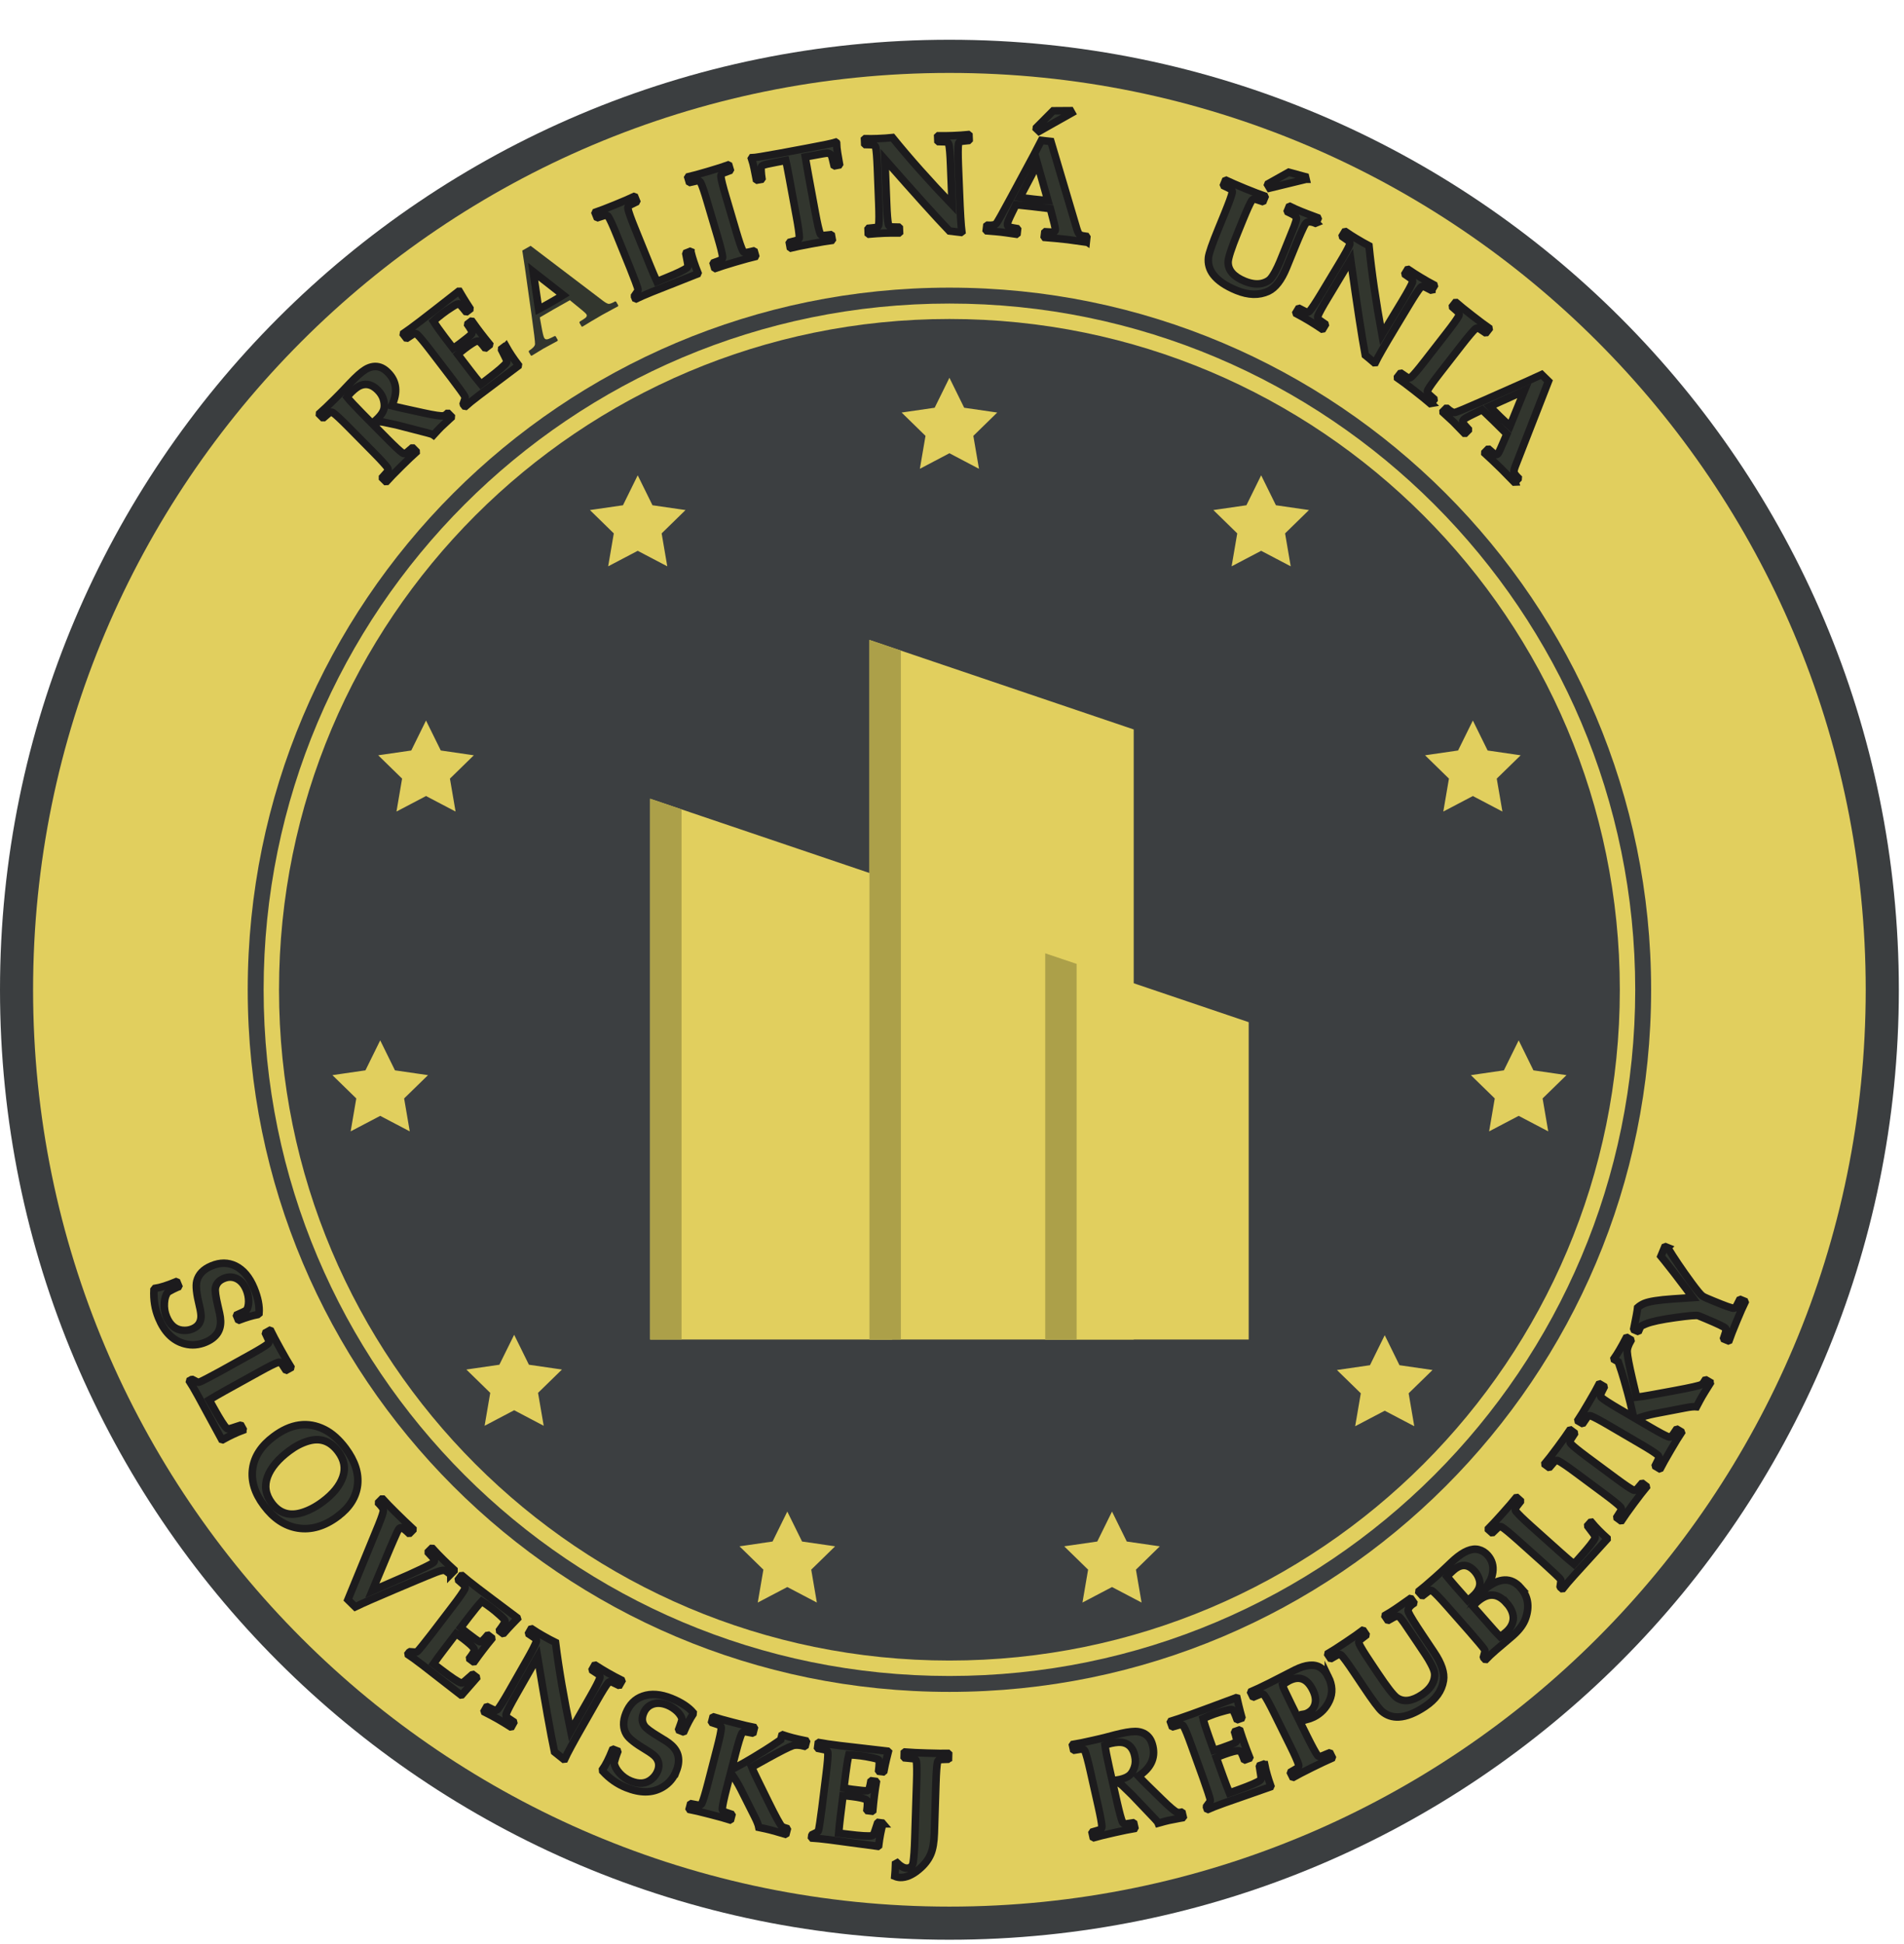 <svg width="48" height="49" viewBox="0 0 48 49" fill="none" xmlns="http://www.w3.org/2000/svg">
<g clip-path="url(#clip0_8295_138651)">
<path fill-rule="evenodd" clip-rule="evenodd" d="M23.935 43.284C13.812 43.284 5.606 35.074 5.606 24.947C5.606 14.82 13.811 6.611 23.935 6.611C34.059 6.611 42.265 14.82 42.265 24.947C42.265 35.074 34.058 43.283 23.935 43.283M23.935 1.002C10.716 1.003 0 11.723 0 24.947C0 38.17 10.716 48.891 23.935 48.891C37.155 48.891 47.87 38.171 47.87 24.947C47.87 11.723 37.155 1.002 23.935 1.002Z" fill="#3B3E40"/>
<path fill-rule="evenodd" clip-rule="evenodd" d="M42.337 24.947C42.337 14.779 34.098 6.537 23.935 6.537C13.771 6.537 5.532 14.779 5.532 24.947C5.532 35.115 13.772 43.357 23.935 43.357C34.099 43.357 42.338 35.114 42.338 24.947" fill="#3C3F41"/>
<mask id="mask0_8295_138651" style="mask-type:luminance" maskUnits="userSpaceOnUse" x="5" y="6" width="38" height="38">
<path d="M42.337 24.947C42.337 14.779 34.098 6.537 23.935 6.537C13.771 6.537 5.532 14.779 5.532 24.947C5.532 35.115 13.772 43.357 23.935 43.357C34.099 43.357 42.338 35.114 42.338 24.947" fill="white"/>
</mask>
<g mask="url(#mask0_8295_138651)">
<path d="M47.707 36.339L5.528 43.817L6.656 50.181L48.834 42.703L47.707 36.339Z" fill="#3C3F41"/>
<path d="M41.217 -0.292L-0.961 7.186L0.166 13.55L42.345 6.072L41.217 -0.292Z" fill="#3C3F41"/>
<path d="M41.674 2.288L-0.505 9.766L6.198 47.601L48.377 40.123L41.674 2.288Z" fill="#3C3F41"/>
</g>
<path fill-rule="evenodd" clip-rule="evenodd" d="M22.492 33.763H16.39V20.132L22.492 22.198V33.763Z" fill="#E1CF5E"/>
<path fill-rule="evenodd" clip-rule="evenodd" d="M28.581 33.763H21.919V16.13L28.581 18.386V33.763Z" fill="#E1CF5E"/>
<path fill-rule="evenodd" clip-rule="evenodd" d="M31.48 33.763H26.35V24.028L31.48 25.764V33.763Z" fill="#E1CF5E"/>
<path fill-rule="evenodd" clip-rule="evenodd" d="M17.182 20.4V33.763H16.39V20.132L17.182 20.4Z" fill="#ACA049"/>
<path fill-rule="evenodd" clip-rule="evenodd" d="M27.142 24.295V33.763H26.35V24.028L27.142 24.295Z" fill="#ACA049"/>
<path fill-rule="evenodd" clip-rule="evenodd" d="M22.711 16.398V33.763H21.919V16.13L22.711 16.398Z" fill="#ACA049"/>
<path fill-rule="evenodd" clip-rule="evenodd" d="M23.935 41.854C14.601 41.854 7.034 34.284 7.034 24.946C7.034 15.609 14.6 8.04 23.935 8.04C33.27 8.04 40.836 15.609 40.836 24.946C40.836 34.284 33.269 41.854 23.935 41.854ZM23.935 42.243C14.386 42.243 6.646 34.499 6.646 24.946C6.646 15.394 14.386 7.651 23.935 7.651C33.484 7.651 41.224 15.394 41.224 24.946C41.224 34.499 33.484 42.243 23.935 42.243Z" fill="#E1CF5E"/>
<path fill-rule="evenodd" clip-rule="evenodd" d="M23.935 7.25C14.165 7.25 6.245 15.173 6.245 24.947C6.245 34.721 14.165 42.644 23.935 42.644C33.706 42.644 41.625 34.721 41.625 24.947C41.625 15.173 33.705 7.25 23.935 7.25ZM23.935 48.056C11.177 48.056 0.834 37.71 0.834 24.947C0.834 12.185 11.177 1.838 23.935 1.838C36.693 1.838 47.035 12.184 47.035 24.947C47.035 37.71 36.693 48.056 23.935 48.056Z" fill="#E1CF5E"/>
<path fill-rule="evenodd" clip-rule="evenodd" d="M11.375 10.498V10.522C11.369 10.527 11.353 10.542 11.328 10.566C11.214 10.671 11.143 10.737 11.116 10.764C11.075 10.805 11.011 10.872 10.927 10.965C10.905 10.949 10.858 10.932 10.786 10.914L9.992 10.709L9.656 10.638C9.614 10.63 9.566 10.629 9.512 10.635L9.485 10.581C9.504 10.563 9.518 10.55 9.527 10.541C9.606 10.463 9.655 10.389 9.676 10.32C9.694 10.257 9.694 10.18 9.672 10.089C9.651 9.999 9.602 9.914 9.525 9.836C9.391 9.7 9.249 9.658 9.101 9.711C9.03 9.736 8.949 9.795 8.856 9.886C8.816 9.926 8.78 9.968 8.75 10.011C8.82 10.098 8.949 10.236 9.137 10.427L9.761 11.058C9.951 11.25 10.079 11.37 10.148 11.417C10.175 11.436 10.203 11.438 10.233 11.421C10.248 11.413 10.299 11.37 10.386 11.294H10.41L10.49 11.375L10.491 11.397C10.406 11.472 10.28 11.592 10.112 11.758C9.939 11.93 9.817 12.055 9.747 12.134L9.725 12.135L9.643 12.053V12.029C9.721 11.943 9.764 11.893 9.773 11.877C9.789 11.848 9.789 11.819 9.77 11.792C9.723 11.724 9.604 11.594 9.415 11.402L8.784 10.763C8.594 10.571 8.465 10.452 8.398 10.404C8.371 10.385 8.342 10.383 8.313 10.399C8.297 10.408 8.247 10.451 8.159 10.527H8.136L8.054 10.444L8.056 10.421C8.14 10.348 8.266 10.228 8.435 10.06C8.533 9.963 8.611 9.883 8.67 9.82C8.787 9.695 8.876 9.603 8.936 9.543C9.075 9.406 9.189 9.317 9.28 9.278C9.401 9.225 9.517 9.223 9.626 9.274C9.679 9.299 9.733 9.339 9.785 9.393C10.002 9.612 10.033 9.89 9.877 10.226C9.984 10.253 10.095 10.28 10.208 10.304L10.678 10.407C10.954 10.467 11.122 10.492 11.182 10.479C11.212 10.473 11.244 10.454 11.277 10.421H11.301L11.377 10.498L11.375 10.498Z" fill="#32362E"/>
<path d="M11.328 10.566C11.353 10.542 11.369 10.527 11.375 10.522L11.377 10.498L11.301 10.421H11.277C11.244 10.454 11.212 10.473 11.182 10.479C11.122 10.492 10.954 10.467 10.678 10.407L10.208 10.304C10.095 10.28 9.984 10.253 9.877 10.226C10.033 9.89 10.002 9.612 9.785 9.393C9.733 9.339 9.679 9.299 9.626 9.274C9.517 9.223 9.401 9.225 9.28 9.278C9.189 9.317 9.075 9.406 8.936 9.543C8.876 9.603 8.787 9.695 8.67 9.82C8.611 9.883 8.533 9.963 8.435 10.06C8.266 10.228 8.14 10.348 8.056 10.421L8.054 10.444L8.136 10.527H8.159C8.247 10.451 8.297 10.408 8.313 10.399C8.342 10.383 8.371 10.385 8.398 10.404C8.465 10.452 8.594 10.571 8.784 10.763L9.415 11.402C9.604 11.594 9.723 11.724 9.77 11.792C9.789 11.819 9.789 11.848 9.773 11.877C9.764 11.893 9.721 11.943 9.643 12.029V12.053L9.725 12.135L9.747 12.134C9.817 12.055 9.939 11.93 10.112 11.758C10.28 11.592 10.406 11.472 10.491 11.397L10.49 11.375L10.41 11.294H10.386C10.299 11.37 10.248 11.413 10.233 11.421C10.203 11.438 10.175 11.436 10.148 11.417C10.079 11.37 9.951 11.25 9.761 11.058L9.137 10.427C8.949 10.236 8.82 10.098 8.75 10.011C8.78 9.968 8.816 9.926 8.856 9.886C8.949 9.795 9.03 9.736 9.101 9.711C9.249 9.658 9.391 9.7 9.525 9.836C9.602 9.914 9.651 9.999 9.672 10.089C9.694 10.18 9.694 10.257 9.676 10.32C9.655 10.389 9.606 10.463 9.527 10.541C9.518 10.55 9.504 10.563 9.485 10.581L9.512 10.635C9.566 10.629 9.614 10.63 9.656 10.638L9.992 10.709L10.786 10.914C10.858 10.932 10.905 10.949 10.927 10.965C11.011 10.872 11.075 10.805 11.116 10.764C11.143 10.737 11.214 10.671 11.328 10.566Z" stroke="#1C1B1D" stroke-width="0.19" stroke-miterlimit="22.93"/>
<path fill-rule="evenodd" clip-rule="evenodd" d="M12.756 8.731C12.837 8.877 12.941 9.033 13.067 9.199L13.063 9.223L12.077 9.965C11.913 10.09 11.8 10.182 11.737 10.239L11.713 10.235L11.684 10.197L11.679 10.176C11.713 10.083 11.728 10.029 11.726 10.014C11.721 9.991 11.68 9.927 11.603 9.823L11.376 9.518L10.853 8.834C10.689 8.62 10.576 8.485 10.516 8.429C10.491 8.406 10.463 8.401 10.432 8.414C10.416 8.421 10.36 8.456 10.263 8.521L10.239 8.518L10.169 8.427L10.173 8.404C10.268 8.34 10.411 8.236 10.601 8.09C10.77 7.961 11.089 7.712 11.559 7.344H11.582L11.679 7.507C11.71 7.558 11.737 7.602 11.76 7.637L11.846 7.77L11.844 7.795L11.766 7.855L11.743 7.852C11.648 7.73 11.587 7.666 11.561 7.659C11.541 7.655 11.486 7.681 11.394 7.741C11.301 7.8 11.222 7.854 11.157 7.905C11.078 7.965 11.001 8.028 10.926 8.096C10.989 8.198 11.083 8.332 11.211 8.5L11.425 8.779C11.499 8.729 11.558 8.688 11.603 8.653L11.778 8.517C11.86 8.452 11.902 8.41 11.903 8.389C11.905 8.362 11.868 8.294 11.792 8.185L11.796 8.162L11.879 8.098L11.903 8.101C11.976 8.205 12.045 8.298 12.109 8.382C12.178 8.473 12.256 8.571 12.342 8.676L12.337 8.698L12.247 8.768L12.223 8.764C12.144 8.661 12.089 8.605 12.06 8.597C12.031 8.588 11.978 8.608 11.901 8.658C11.842 8.696 11.782 8.738 11.72 8.786C11.654 8.836 11.595 8.885 11.541 8.933L11.856 9.345C11.945 9.462 12.035 9.575 12.125 9.683L12.308 9.542C12.571 9.342 12.724 9.208 12.768 9.142C12.775 9.131 12.778 9.12 12.777 9.111C12.777 9.091 12.765 9.058 12.741 9.01L12.645 8.818L12.647 8.793L12.73 8.73L12.755 8.732L12.756 8.731Z" fill="#32362E"/>
<path d="M12.756 8.731C12.837 8.877 12.941 9.033 13.067 9.199L13.063 9.223L12.077 9.965C11.913 10.09 11.8 10.182 11.737 10.239L11.713 10.235L11.684 10.197L11.679 10.176C11.713 10.083 11.728 10.029 11.726 10.014C11.721 9.991 11.68 9.927 11.603 9.823L11.376 9.518L10.853 8.834C10.689 8.62 10.576 8.485 10.516 8.429C10.491 8.406 10.463 8.401 10.432 8.414C10.416 8.421 10.36 8.456 10.263 8.521L10.239 8.518L10.169 8.427L10.173 8.404C10.268 8.34 10.411 8.236 10.601 8.09C10.77 7.961 11.089 7.712 11.559 7.344H11.582L11.679 7.507C11.71 7.558 11.737 7.602 11.76 7.637L11.846 7.77L11.844 7.795L11.766 7.855L11.743 7.852C11.648 7.73 11.587 7.666 11.561 7.659C11.541 7.655 11.486 7.681 11.394 7.741C11.301 7.8 11.222 7.854 11.157 7.905C11.078 7.965 11.001 8.028 10.926 8.096C10.989 8.198 11.083 8.332 11.211 8.5L11.425 8.779C11.499 8.729 11.558 8.688 11.603 8.653L11.778 8.517C11.86 8.452 11.902 8.41 11.903 8.389C11.905 8.362 11.868 8.294 11.792 8.185L11.796 8.162L11.879 8.098L11.903 8.101C11.976 8.205 12.045 8.298 12.109 8.382C12.178 8.473 12.256 8.571 12.342 8.676L12.337 8.698L12.247 8.768L12.223 8.764C12.144 8.661 12.089 8.605 12.06 8.597C12.031 8.588 11.978 8.608 11.901 8.658C11.842 8.696 11.782 8.738 11.72 8.786C11.654 8.836 11.595 8.885 11.541 8.933L11.856 9.345C11.945 9.462 12.035 9.575 12.125 9.683L12.308 9.542C12.571 9.342 12.724 9.208 12.768 9.142C12.775 9.131 12.778 9.12 12.777 9.111C12.777 9.091 12.765 9.058 12.741 9.01L12.645 8.818L12.647 8.793L12.73 8.73L12.755 8.732L12.756 8.731Z" stroke="#1C1B1D" stroke-width="0.19" stroke-miterlimit="22.93"/>
<path fill-rule="evenodd" clip-rule="evenodd" d="M14.198 7.438L13.441 6.846L13.58 7.792C13.663 7.749 13.768 7.691 13.897 7.617C14.021 7.546 14.121 7.487 14.198 7.439V7.438ZM15.586 7.697L15.582 7.719C15.36 7.838 15.227 7.911 15.181 7.937C15 8.041 14.834 8.14 14.682 8.234L14.66 8.227L14.607 8.134L14.613 8.109L14.736 8.029C14.789 7.995 14.805 7.96 14.785 7.925C14.773 7.904 14.732 7.866 14.664 7.81L14.367 7.567C14.23 7.643 14.091 7.721 13.949 7.802C13.873 7.846 13.759 7.912 13.609 8.001L13.648 8.218C13.677 8.383 13.7 8.483 13.72 8.517C13.741 8.555 13.777 8.563 13.827 8.544C13.855 8.534 13.907 8.509 13.984 8.47L14.008 8.476L14.062 8.571L14.055 8.594C13.87 8.692 13.752 8.756 13.7 8.786C13.659 8.809 13.562 8.868 13.406 8.965L13.383 8.961L13.328 8.865L13.336 8.841C13.434 8.777 13.485 8.721 13.488 8.674C13.492 8.626 13.461 8.372 13.396 7.91L13.23 6.727C13.216 6.636 13.195 6.499 13.167 6.315L13.377 6.196L15.21 7.588C15.28 7.64 15.33 7.664 15.359 7.659C15.398 7.652 15.449 7.631 15.509 7.596L15.532 7.604L15.587 7.699L15.586 7.697Z" fill="#32362E"/>
<path d="M14.198 7.438L13.441 6.846L13.58 7.792C13.663 7.749 13.768 7.691 13.897 7.617C14.021 7.546 14.121 7.486 14.198 7.438Z" stroke="#1C1B1D" stroke-width="0.19" stroke-miterlimit="22.93"/>
<path fill-rule="evenodd" clip-rule="evenodd" d="M17.419 6.347C17.458 6.509 17.517 6.687 17.595 6.88L17.585 6.903L16.438 7.357C16.247 7.435 16.113 7.493 16.037 7.531L16.015 7.522L15.997 7.478V7.456C16.055 7.375 16.084 7.327 16.086 7.312C16.088 7.289 16.064 7.217 16.018 7.095L15.88 6.741L15.556 5.943C15.455 5.693 15.382 5.533 15.338 5.463C15.32 5.435 15.295 5.423 15.261 5.427C15.244 5.429 15.18 5.448 15.07 5.485L15.048 5.476L15.005 5.369L15.014 5.349C15.126 5.311 15.285 5.25 15.494 5.165C15.71 5.077 15.873 5.007 15.982 4.955L16.004 4.963L16.048 5.072L16.038 5.092C15.934 5.142 15.874 5.172 15.86 5.183C15.833 5.204 15.823 5.23 15.831 5.263C15.848 5.344 15.906 5.509 16.008 5.759L16.39 6.7C16.446 6.838 16.503 6.97 16.56 7.097L16.774 7.01C17.081 6.886 17.263 6.798 17.323 6.745C17.332 6.737 17.338 6.727 17.341 6.718C17.346 6.698 17.342 6.663 17.332 6.611L17.291 6.4L17.3 6.376L17.396 6.337L17.419 6.346V6.347Z" fill="#32362E"/>
<path d="M17.419 6.347C17.458 6.509 17.517 6.687 17.595 6.88L17.585 6.903L16.438 7.357C16.247 7.435 16.113 7.493 16.037 7.531L16.015 7.522L15.997 7.478V7.456C16.055 7.375 16.084 7.327 16.086 7.312C16.088 7.289 16.064 7.217 16.018 7.095L15.88 6.741L15.556 5.943C15.455 5.693 15.382 5.533 15.338 5.463C15.32 5.435 15.295 5.423 15.261 5.427C15.244 5.429 15.18 5.448 15.07 5.485L15.048 5.476L15.005 5.369L15.014 5.349C15.126 5.311 15.285 5.25 15.494 5.165C15.71 5.077 15.873 5.007 15.982 4.955L16.004 4.963L16.048 5.072L16.038 5.092C15.934 5.142 15.874 5.172 15.86 5.183C15.833 5.204 15.823 5.23 15.831 5.263C15.848 5.344 15.906 5.509 16.008 5.759L16.39 6.7C16.446 6.838 16.503 6.97 16.56 7.097L16.774 7.01C17.081 6.886 17.263 6.798 17.323 6.745C17.332 6.737 17.338 6.727 17.341 6.718C17.346 6.698 17.342 6.663 17.332 6.611L17.291 6.4L17.3 6.376L17.396 6.337L17.419 6.346V6.347Z" stroke="#1C1B1D" stroke-width="0.19" stroke-miterlimit="22.93"/>
<path fill-rule="evenodd" clip-rule="evenodd" d="M19.048 6.447L19.038 6.467C18.928 6.493 18.759 6.539 18.532 6.606C18.306 6.673 18.14 6.726 18.033 6.764L18.014 6.752L17.982 6.643L17.994 6.622C18.102 6.583 18.164 6.558 18.179 6.549C18.209 6.531 18.221 6.505 18.217 6.472C18.208 6.39 18.166 6.22 18.089 5.961L17.834 5.1C17.758 4.841 17.702 4.675 17.664 4.601C17.649 4.571 17.625 4.556 17.591 4.557C17.573 4.557 17.509 4.571 17.396 4.597L17.375 4.585L17.342 4.474L17.354 4.455C17.461 4.431 17.628 4.385 17.859 4.317C18.088 4.249 18.254 4.197 18.356 4.159L18.376 4.169L18.409 4.28L18.397 4.301C18.288 4.341 18.226 4.364 18.211 4.374C18.182 4.392 18.169 4.417 18.174 4.45C18.183 4.533 18.225 4.703 18.302 4.961L18.556 5.823C18.633 6.082 18.689 6.248 18.727 6.322C18.741 6.352 18.765 6.367 18.8 6.366C18.818 6.366 18.883 6.352 18.995 6.326L19.017 6.338L19.049 6.447L19.048 6.447Z" fill="#32362E"/>
<path d="M19.048 6.447L19.038 6.467C18.928 6.493 18.759 6.539 18.532 6.606C18.306 6.673 18.14 6.726 18.033 6.764L18.014 6.752L17.982 6.643L17.994 6.622C18.102 6.583 18.164 6.558 18.179 6.549C18.209 6.531 18.221 6.505 18.217 6.472C18.208 6.39 18.166 6.22 18.089 5.961L17.834 5.1C17.758 4.841 17.702 4.675 17.664 4.601C17.649 4.571 17.625 4.556 17.591 4.557C17.573 4.557 17.509 4.571 17.396 4.597L17.375 4.585L17.342 4.474L17.354 4.455C17.461 4.431 17.628 4.385 17.859 4.317C18.088 4.249 18.254 4.197 18.356 4.159L18.376 4.169L18.409 4.28L18.397 4.301C18.288 4.341 18.226 4.364 18.211 4.374C18.182 4.392 18.169 4.417 18.174 4.45C18.183 4.533 18.225 4.703 18.302 4.961L18.556 5.823C18.633 6.082 18.689 6.248 18.727 6.322C18.741 6.352 18.765 6.367 18.8 6.366C18.818 6.366 18.883 6.352 18.995 6.326L19.017 6.338L19.048 6.447Z" stroke="#1C1B1D" stroke-width="0.19" stroke-miterlimit="22.93"/>
<path fill-rule="evenodd" clip-rule="evenodd" d="M21.09 3.6C21.092 3.685 21.101 3.771 21.116 3.86L21.164 4.139L21.151 4.159L21.046 4.179L21.025 4.167C20.993 4.026 20.971 3.943 20.96 3.92C20.938 3.878 20.898 3.859 20.838 3.861C20.815 3.862 20.71 3.88 20.523 3.915L20.299 3.956C20.304 3.995 20.332 4.15 20.382 4.421L20.557 5.37C20.606 5.635 20.646 5.806 20.675 5.884C20.686 5.915 20.709 5.932 20.743 5.935C20.761 5.936 20.827 5.929 20.941 5.916L20.961 5.929L20.981 6.04L20.967 6.06C20.856 6.074 20.684 6.103 20.451 6.146C20.213 6.19 20.042 6.225 19.939 6.251L19.921 6.238L19.9 6.124L19.913 6.105C20.026 6.077 20.09 6.059 20.106 6.052C20.136 6.037 20.151 6.013 20.151 5.979C20.151 5.896 20.126 5.722 20.077 5.457L19.902 4.508C19.851 4.233 19.82 4.078 19.811 4.044L19.573 4.089C19.373 4.126 19.258 4.153 19.227 4.171C19.21 4.181 19.199 4.192 19.195 4.203C19.188 4.223 19.186 4.26 19.189 4.315C19.193 4.375 19.198 4.437 19.208 4.5L19.194 4.52L19.088 4.539L19.067 4.525L19.011 4.241C18.995 4.161 18.973 4.079 18.945 3.995L18.957 3.976C19.024 3.975 19.265 3.936 19.678 3.86L20.354 3.734C20.735 3.664 20.973 3.614 21.069 3.584L21.089 3.598L21.09 3.6Z" fill="#32362E"/>
<path d="M21.09 3.6C21.092 3.685 21.101 3.771 21.116 3.86L21.164 4.139L21.151 4.159L21.046 4.179L21.025 4.167C20.993 4.026 20.971 3.943 20.96 3.92C20.938 3.878 20.898 3.859 20.838 3.861C20.815 3.862 20.71 3.88 20.523 3.915L20.299 3.956C20.304 3.995 20.332 4.15 20.382 4.421L20.557 5.37C20.606 5.635 20.646 5.806 20.675 5.884C20.686 5.915 20.709 5.932 20.743 5.935C20.761 5.936 20.827 5.929 20.941 5.916L20.961 5.929L20.981 6.04L20.967 6.06C20.856 6.074 20.684 6.103 20.451 6.146C20.213 6.19 20.042 6.225 19.939 6.251L19.921 6.238L19.9 6.124L19.913 6.105C20.026 6.077 20.09 6.059 20.106 6.052C20.136 6.037 20.151 6.013 20.151 5.979C20.151 5.896 20.126 5.722 20.077 5.457L19.902 4.508C19.851 4.233 19.82 4.078 19.811 4.044L19.573 4.089C19.373 4.126 19.258 4.153 19.227 4.171C19.21 4.181 19.199 4.192 19.195 4.203C19.188 4.223 19.186 4.26 19.189 4.315C19.193 4.375 19.198 4.437 19.208 4.5L19.194 4.52L19.088 4.539L19.067 4.525L19.011 4.241C18.995 4.161 18.973 4.079 18.945 3.995L18.957 3.976C19.024 3.975 19.265 3.936 19.678 3.86L20.354 3.734C20.735 3.664 20.973 3.614 21.069 3.584L21.089 3.598L21.09 3.6Z" stroke="#1C1B1D" stroke-width="0.19" stroke-miterlimit="22.93"/>
<path fill-rule="evenodd" clip-rule="evenodd" d="M24.433 3.524L24.415 3.542C24.3 3.553 24.234 3.562 24.217 3.566C24.185 3.577 24.166 3.598 24.162 3.632C24.151 3.714 24.15 3.889 24.16 4.158L24.188 4.848C24.207 5.356 24.228 5.687 24.248 5.841L24.227 5.857C24.098 5.84 24.001 5.829 23.935 5.822C23.619 5.494 23.077 4.892 22.309 4.019L22.353 5.129C22.363 5.399 22.378 5.574 22.396 5.655C22.403 5.687 22.423 5.708 22.456 5.716C22.473 5.72 22.539 5.723 22.655 5.725L22.673 5.742L22.678 5.857L22.661 5.872C22.531 5.871 22.41 5.872 22.298 5.876C22.168 5.882 22.038 5.89 21.906 5.902L21.888 5.888L21.884 5.772L21.899 5.754C22.015 5.743 22.081 5.734 22.098 5.729C22.13 5.719 22.149 5.697 22.153 5.664C22.164 5.582 22.164 5.406 22.154 5.137L22.119 4.238C22.108 3.969 22.094 3.794 22.077 3.714C22.069 3.681 22.049 3.661 22.016 3.653C21.999 3.649 21.933 3.646 21.817 3.644L21.799 3.627L21.794 3.511L21.811 3.496C21.919 3.498 22.021 3.498 22.119 3.494C22.271 3.488 22.398 3.479 22.499 3.468C22.927 3.996 23.428 4.559 24.003 5.159L23.964 4.166C23.954 3.896 23.939 3.721 23.921 3.64C23.914 3.608 23.894 3.587 23.861 3.579C23.844 3.575 23.778 3.573 23.662 3.57L23.644 3.554L23.639 3.439L23.656 3.423C23.783 3.425 23.904 3.423 24.017 3.419C24.163 3.413 24.294 3.405 24.41 3.393L24.428 3.408L24.433 3.523V3.524Z" fill="#32362E"/>
<path d="M24.433 3.524L24.415 3.542C24.3 3.553 24.234 3.562 24.217 3.566C24.185 3.577 24.166 3.598 24.162 3.632C24.151 3.714 24.15 3.889 24.16 4.158L24.188 4.848C24.207 5.356 24.228 5.687 24.248 5.841L24.227 5.857C24.098 5.84 24.001 5.829 23.935 5.822C23.619 5.494 23.077 4.892 22.309 4.019L22.353 5.129C22.363 5.399 22.378 5.574 22.396 5.655C22.403 5.687 22.423 5.708 22.456 5.716C22.473 5.72 22.539 5.723 22.655 5.725L22.673 5.742L22.678 5.857L22.661 5.872C22.531 5.871 22.41 5.872 22.298 5.876C22.168 5.882 22.038 5.89 21.906 5.902L21.888 5.888L21.884 5.772L21.899 5.754C22.015 5.743 22.081 5.734 22.098 5.729C22.13 5.719 22.149 5.697 22.153 5.664C22.164 5.582 22.164 5.406 22.154 5.137L22.119 4.238C22.108 3.969 22.094 3.794 22.077 3.714C22.069 3.681 22.049 3.661 22.016 3.653C21.999 3.649 21.933 3.646 21.817 3.644L21.799 3.627L21.794 3.511L21.811 3.496C21.919 3.498 22.021 3.498 22.119 3.494C22.271 3.488 22.398 3.479 22.499 3.468C22.927 3.996 23.428 4.559 24.003 5.159L23.964 4.166C23.954 3.896 23.939 3.721 23.921 3.64C23.914 3.608 23.894 3.587 23.861 3.579C23.844 3.575 23.778 3.573 23.662 3.57L23.644 3.554L23.639 3.439L23.656 3.423C23.783 3.425 23.904 3.423 24.017 3.419C24.163 3.413 24.294 3.405 24.41 3.393L24.428 3.408L24.433 3.523V3.524Z" stroke="#1C1B1D" stroke-width="0.19" stroke-miterlimit="22.93"/>
<path fill-rule="evenodd" clip-rule="evenodd" d="M27.019 2.845L26.196 3.309L26.125 3.241L26.128 3.217L26.55 2.793L26.988 2.79L27.019 2.845ZM26.418 5.056L26.157 4.13L25.711 4.976C25.803 4.99 25.922 5.005 26.07 5.022C26.212 5.038 26.329 5.049 26.418 5.056V5.056ZM27.384 6.085L27.367 6.101C27.118 6.066 26.968 6.045 26.917 6.039C26.71 6.015 26.517 5.998 26.338 5.984L26.325 5.965L26.338 5.859L26.357 5.842L26.505 5.85C26.567 5.854 26.601 5.836 26.605 5.795C26.608 5.771 26.598 5.716 26.576 5.631L26.48 5.259C26.325 5.239 26.167 5.22 26.004 5.202C25.916 5.192 25.786 5.178 25.612 5.161L25.515 5.358C25.441 5.508 25.401 5.603 25.397 5.643C25.392 5.686 25.415 5.714 25.468 5.728C25.497 5.736 25.553 5.747 25.638 5.761L25.653 5.78L25.641 5.888L25.622 5.903C25.415 5.873 25.281 5.854 25.222 5.848C25.176 5.842 25.061 5.833 24.878 5.818L24.863 5.801L24.876 5.692L24.896 5.677C25.012 5.684 25.086 5.668 25.117 5.632C25.148 5.596 25.275 5.372 25.495 4.962L26.061 3.91C26.103 3.828 26.167 3.705 26.253 3.539L26.493 3.566L27.148 5.774C27.174 5.857 27.201 5.906 27.228 5.92C27.264 5.937 27.316 5.95 27.386 5.958L27.399 5.978L27.387 6.087L27.384 6.085Z" fill="#32362E"/>
<path d="M27.019 2.845L26.196 3.309L26.125 3.241L26.128 3.217L26.55 2.793L26.988 2.79L27.019 2.845ZM26.418 5.056L26.157 4.13L25.711 4.976C25.803 4.99 25.922 5.005 26.07 5.022C26.212 5.038 26.329 5.049 26.418 5.056V5.056ZM27.384 6.085L27.367 6.101C27.118 6.066 26.968 6.045 26.917 6.039C26.71 6.015 26.517 5.998 26.338 5.984L26.325 5.965L26.338 5.859L26.357 5.842L26.505 5.85C26.567 5.854 26.601 5.836 26.605 5.795C26.608 5.771 26.598 5.716 26.576 5.631L26.48 5.259C26.325 5.239 26.167 5.22 26.004 5.202C25.916 5.192 25.786 5.178 25.612 5.161L25.515 5.358C25.441 5.508 25.401 5.603 25.397 5.643C25.392 5.686 25.415 5.714 25.468 5.728C25.497 5.736 25.553 5.747 25.638 5.761L25.653 5.78L25.641 5.888L25.622 5.903C25.415 5.873 25.281 5.854 25.222 5.848C25.176 5.842 25.061 5.833 24.878 5.818L24.863 5.801L24.876 5.692L24.896 5.677C25.012 5.684 25.086 5.668 25.117 5.632C25.148 5.596 25.275 5.372 25.495 4.962L26.061 3.91C26.103 3.828 26.167 3.705 26.253 3.539L26.493 3.566L27.148 5.774C27.174 5.857 27.201 5.906 27.228 5.92C27.264 5.937 27.316 5.95 27.386 5.958L27.399 5.978L27.387 6.087L27.384 6.085Z" stroke="#1C1B1D" stroke-width="0.19" stroke-miterlimit="22.93"/>
<path fill-rule="evenodd" clip-rule="evenodd" d="M32.926 4.518L32.008 4.741L31.958 4.657L31.967 4.634L32.489 4.341L32.912 4.456L32.927 4.518L32.926 4.518ZM33.184 5.617L33.162 5.626C33.038 5.575 32.954 5.58 32.912 5.639C32.889 5.672 32.85 5.75 32.796 5.871C32.755 5.961 32.7 6.092 32.63 6.263L32.432 6.748C32.305 7.059 32.153 7.256 31.976 7.34C31.741 7.449 31.474 7.443 31.173 7.32C30.898 7.207 30.703 7.074 30.586 6.92C30.487 6.789 30.448 6.644 30.466 6.486C30.478 6.384 30.562 6.14 30.72 5.756L30.886 5.35C30.987 5.1 31.047 4.935 31.064 4.854C31.071 4.822 31.061 4.795 31.034 4.774C31.02 4.764 30.961 4.733 30.857 4.684L30.847 4.661L30.89 4.555L30.913 4.546C31.011 4.593 31.171 4.662 31.393 4.754C31.62 4.846 31.782 4.909 31.879 4.941L31.889 4.964L31.846 5.069L31.824 5.078C31.714 5.041 31.651 5.021 31.634 5.019C31.6 5.015 31.574 5.027 31.556 5.055C31.512 5.125 31.439 5.285 31.337 5.534L31.205 5.858C31.043 6.255 30.962 6.505 30.961 6.608C30.96 6.814 31.1 6.973 31.38 7.088C31.563 7.162 31.725 7.176 31.864 7.128C31.93 7.105 31.981 7.075 32.018 7.039C32.055 7.002 32.097 6.94 32.146 6.852C32.19 6.77 32.23 6.685 32.267 6.597L32.4 6.27C32.512 5.995 32.588 5.807 32.627 5.706C32.663 5.61 32.681 5.546 32.683 5.514C32.683 5.489 32.672 5.466 32.648 5.442C32.627 5.423 32.567 5.389 32.464 5.34L32.455 5.318L32.498 5.212L32.52 5.203C32.608 5.247 32.701 5.288 32.797 5.327C32.87 5.357 33.009 5.411 33.217 5.488L33.227 5.511L33.183 5.616L33.184 5.617Z" fill="#32362E"/>
<path d="M32.926 4.518L32.008 4.741L31.958 4.657L31.967 4.634L32.489 4.341L32.912 4.456L32.927 4.518L32.926 4.518ZM33.184 5.617L33.162 5.626C33.038 5.575 32.954 5.58 32.912 5.639C32.889 5.672 32.85 5.75 32.796 5.871C32.755 5.961 32.7 6.092 32.63 6.263L32.432 6.748C32.305 7.059 32.153 7.256 31.976 7.34C31.741 7.449 31.474 7.443 31.173 7.32C30.898 7.207 30.703 7.074 30.586 6.92C30.487 6.789 30.448 6.644 30.466 6.486C30.478 6.384 30.562 6.14 30.72 5.756L30.886 5.35C30.987 5.1 31.047 4.935 31.064 4.854C31.071 4.822 31.061 4.795 31.034 4.774C31.02 4.764 30.961 4.733 30.857 4.684L30.847 4.661L30.89 4.555L30.913 4.546C31.011 4.593 31.171 4.662 31.393 4.754C31.62 4.846 31.782 4.909 31.879 4.941L31.889 4.964L31.846 5.069L31.824 5.078C31.714 5.041 31.651 5.021 31.634 5.019C31.6 5.015 31.574 5.027 31.556 5.055C31.512 5.125 31.439 5.285 31.337 5.534L31.205 5.858C31.043 6.255 30.962 6.505 30.961 6.608C30.96 6.814 31.1 6.973 31.38 7.088C31.563 7.162 31.725 7.176 31.864 7.128C31.93 7.105 31.981 7.075 32.018 7.039C32.055 7.002 32.097 6.94 32.146 6.852C32.19 6.77 32.23 6.685 32.267 6.597L32.4 6.27C32.512 5.995 32.588 5.807 32.627 5.706C32.663 5.61 32.681 5.546 32.683 5.514C32.683 5.489 32.672 5.466 32.648 5.442C32.627 5.423 32.567 5.389 32.464 5.34L32.455 5.318L32.498 5.212L32.52 5.203C32.608 5.247 32.701 5.288 32.797 5.327C32.87 5.357 33.009 5.411 33.217 5.488L33.227 5.511L33.183 5.616L33.184 5.617Z" stroke="#1C1B1D" stroke-width="0.19" stroke-miterlimit="22.93"/>
<path fill-rule="evenodd" clip-rule="evenodd" d="M36.099 7.306L36.074 7.311C35.971 7.257 35.912 7.228 35.895 7.222C35.862 7.213 35.834 7.221 35.813 7.246C35.758 7.308 35.661 7.455 35.522 7.686L35.166 8.277C34.904 8.712 34.738 9 34.672 9.139L34.644 9.141C34.546 9.057 34.471 8.993 34.419 8.952C34.335 8.503 34.212 7.703 34.051 6.551L33.478 7.503C33.338 7.733 33.254 7.888 33.224 7.965C33.213 7.996 33.219 8.024 33.242 8.049C33.254 8.062 33.308 8.101 33.403 8.166L33.409 8.189L33.349 8.289L33.327 8.293C33.219 8.22 33.117 8.154 33.021 8.096C32.909 8.029 32.796 7.964 32.68 7.903L32.673 7.881L32.733 7.782L32.756 7.776C32.858 7.829 32.918 7.859 32.935 7.864C32.968 7.873 32.995 7.865 33.017 7.839C33.072 7.777 33.169 7.63 33.308 7.4L33.772 6.629C33.911 6.399 33.996 6.244 34.025 6.167C34.037 6.136 34.031 6.108 34.008 6.083C33.995 6.07 33.941 6.031 33.846 5.966L33.84 5.943L33.9 5.844L33.922 5.84C34.011 5.901 34.097 5.957 34.181 6.007C34.311 6.086 34.422 6.148 34.512 6.195C34.58 6.871 34.689 7.617 34.839 8.434L35.353 7.583C35.492 7.352 35.576 7.197 35.606 7.12C35.618 7.089 35.612 7.061 35.589 7.036C35.576 7.023 35.523 6.984 35.427 6.919L35.422 6.896L35.482 6.797L35.504 6.793C35.609 6.864 35.711 6.93 35.809 6.988C35.934 7.064 36.048 7.129 36.152 7.183L36.158 7.205L36.099 7.304L36.099 7.306Z" fill="#32362E"/>
<path d="M36.099 7.306L36.074 7.311C35.971 7.257 35.912 7.228 35.895 7.222C35.862 7.213 35.834 7.221 35.813 7.246C35.758 7.308 35.661 7.455 35.522 7.686L35.166 8.277C34.904 8.712 34.738 9 34.672 9.139L34.644 9.141C34.546 9.057 34.471 8.993 34.419 8.952C34.335 8.503 34.212 7.703 34.051 6.551L33.478 7.503C33.338 7.733 33.254 7.888 33.224 7.965C33.213 7.996 33.219 8.024 33.242 8.049C33.254 8.062 33.308 8.101 33.403 8.166L33.409 8.189L33.349 8.289L33.327 8.293C33.219 8.22 33.117 8.154 33.021 8.096C32.909 8.029 32.796 7.964 32.68 7.903L32.673 7.881L32.733 7.782L32.756 7.776C32.858 7.829 32.918 7.859 32.935 7.864C32.968 7.873 32.995 7.865 33.017 7.839C33.072 7.777 33.169 7.63 33.308 7.4L33.772 6.629C33.911 6.399 33.996 6.244 34.025 6.167C34.037 6.136 34.031 6.108 34.008 6.083C33.995 6.07 33.941 6.031 33.846 5.966L33.84 5.943L33.9 5.844L33.922 5.84C34.011 5.901 34.097 5.957 34.181 6.007C34.311 6.086 34.422 6.148 34.512 6.195C34.58 6.871 34.689 7.617 34.839 8.434L35.353 7.583C35.492 7.352 35.576 7.197 35.606 7.12C35.618 7.089 35.612 7.061 35.589 7.036C35.576 7.023 35.523 6.984 35.427 6.919L35.422 6.896L35.482 6.797L35.504 6.793C35.609 6.864 35.711 6.93 35.809 6.988C35.934 7.064 36.048 7.129 36.152 7.183L36.158 7.205L36.099 7.304L36.099 7.306Z" stroke="#1C1B1D" stroke-width="0.19" stroke-miterlimit="22.93"/>
<path fill-rule="evenodd" clip-rule="evenodd" d="M36.082 10.167L36.059 10.171C35.974 10.097 35.838 9.986 35.652 9.841C35.466 9.696 35.326 9.591 35.232 9.527L35.231 9.505L35.301 9.415L35.325 9.411C35.42 9.477 35.476 9.513 35.492 9.52C35.523 9.533 35.551 9.528 35.576 9.505C35.638 9.45 35.752 9.316 35.917 9.103L36.469 8.393C36.635 8.18 36.737 8.037 36.775 7.964C36.791 7.934 36.789 7.906 36.768 7.879C36.758 7.865 36.709 7.819 36.621 7.743L36.618 7.719L36.689 7.628L36.711 7.627C36.793 7.699 36.929 7.809 37.118 7.956C37.306 8.103 37.446 8.207 37.535 8.268L37.539 8.291L37.468 8.382L37.444 8.384C37.349 8.319 37.293 8.283 37.277 8.276C37.245 8.263 37.218 8.267 37.193 8.29C37.132 8.345 37.018 8.48 36.852 8.692L36.3 9.402C36.135 9.614 36.032 9.758 35.994 9.831C35.978 9.86 35.981 9.889 36.001 9.917C36.012 9.931 36.061 9.976 36.148 10.052L36.151 10.076L36.081 10.166L36.082 10.167Z" fill="#32362E"/>
<path d="M36.082 10.167L36.059 10.171C35.974 10.097 35.838 9.986 35.652 9.841C35.466 9.696 35.326 9.591 35.232 9.527L35.231 9.505L35.301 9.415L35.325 9.411C35.42 9.477 35.476 9.513 35.492 9.52C35.523 9.533 35.551 9.528 35.576 9.505C35.638 9.45 35.752 9.316 35.917 9.103L36.469 8.393C36.635 8.18 36.737 8.037 36.775 7.964C36.791 7.934 36.789 7.906 36.768 7.879C36.758 7.865 36.709 7.819 36.621 7.743L36.618 7.719L36.689 7.628L36.711 7.627C36.793 7.699 36.929 7.809 37.118 7.956C37.306 8.103 37.446 8.207 37.535 8.268L37.539 8.291L37.468 8.382L37.444 8.384C37.349 8.319 37.293 8.283 37.277 8.276C37.245 8.263 37.218 8.267 37.193 8.29C37.132 8.345 37.018 8.48 36.852 8.692L36.3 9.402C36.135 9.614 36.032 9.758 35.994 9.831C35.978 9.86 35.981 9.889 36.001 9.917C36.012 9.931 36.061 9.976 36.148 10.052L36.151 10.076L36.081 10.166L36.082 10.167Z" stroke="#1C1B1D" stroke-width="0.19" stroke-miterlimit="22.93"/>
<path fill-rule="evenodd" clip-rule="evenodd" d="M38.066 10.742L38.428 9.851L37.557 10.244C37.621 10.311 37.706 10.397 37.812 10.501C37.915 10.601 38 10.682 38.066 10.742V10.742ZM38.197 12.149L38.174 12.15C37.999 11.97 37.893 11.861 37.855 11.825C37.706 11.678 37.565 11.546 37.433 11.425L37.434 11.403L37.509 11.326L37.534 11.325L37.646 11.422C37.693 11.463 37.73 11.469 37.759 11.44C37.775 11.423 37.801 11.374 37.836 11.292L37.989 10.939C37.878 10.828 37.765 10.716 37.648 10.602C37.585 10.54 37.49 10.45 37.364 10.329L37.166 10.425C37.015 10.497 36.926 10.548 36.898 10.576C36.869 10.607 36.869 10.644 36.902 10.687C36.92 10.711 36.958 10.754 37.017 10.818V10.842L36.941 10.919H36.917C36.772 10.768 36.678 10.671 36.635 10.629C36.602 10.597 36.517 10.519 36.381 10.395L36.38 10.372L36.457 10.294H36.482C36.57 10.371 36.637 10.405 36.684 10.395C36.731 10.385 36.968 10.286 37.394 10.098L38.486 9.615C38.57 9.576 38.696 9.518 38.865 9.441L39.037 9.609L38.2 11.754C38.169 11.836 38.16 11.891 38.173 11.918C38.19 11.953 38.224 11.996 38.274 12.045L38.272 12.069L38.196 12.146L38.197 12.149Z" fill="#32362E"/>
<path d="M38.066 10.742L38.428 9.851L37.557 10.244C37.621 10.311 37.706 10.397 37.812 10.501C37.915 10.601 38 10.682 38.066 10.742V10.742ZM38.197 12.149L38.174 12.15C37.999 11.97 37.893 11.861 37.855 11.825C37.706 11.678 37.565 11.546 37.433 11.425L37.434 11.403L37.509 11.326L37.534 11.325L37.646 11.422C37.693 11.463 37.73 11.469 37.759 11.44C37.775 11.423 37.801 11.374 37.836 11.292L37.989 10.939C37.878 10.828 37.765 10.716 37.648 10.602C37.585 10.54 37.49 10.45 37.364 10.329L37.166 10.425C37.015 10.497 36.926 10.548 36.898 10.576C36.869 10.607 36.869 10.644 36.902 10.687C36.92 10.711 36.958 10.754 37.017 10.818V10.842L36.941 10.919H36.917C36.772 10.768 36.678 10.671 36.635 10.629C36.602 10.597 36.517 10.519 36.381 10.395L36.38 10.372L36.457 10.294H36.482C36.57 10.371 36.637 10.405 36.684 10.395C36.731 10.385 36.968 10.286 37.394 10.098L38.486 9.615C38.57 9.576 38.696 9.518 38.865 9.441L39.037 9.609L38.2 11.754C38.169 11.836 38.16 11.891 38.173 11.918C38.19 11.953 38.224 11.996 38.274 12.045L38.272 12.069L38.196 12.146L38.197 12.149Z" stroke="#1C1B1D" stroke-width="0.19" stroke-miterlimit="22.93"/>
<path fill-rule="evenodd" clip-rule="evenodd" d="M5.18 33.831C5.008 33.902 4.835 33.916 4.663 33.872C4.511 33.834 4.378 33.757 4.264 33.641C4.159 33.535 4.07 33.394 3.997 33.217C3.906 32.997 3.868 32.761 3.881 32.508L3.908 32.474C4.041 32.454 4.218 32.398 4.44 32.306L4.462 32.315L4.504 32.416L4.494 32.436L4.457 32.451C4.399 32.476 4.324 32.514 4.233 32.566C4.181 32.632 4.151 32.723 4.144 32.84C4.135 32.962 4.154 33.079 4.199 33.188C4.285 33.396 4.416 33.509 4.593 33.529C4.685 33.539 4.77 33.528 4.849 33.495C4.983 33.44 5.056 33.344 5.067 33.208C5.073 33.141 5.059 33.042 5.027 32.911C4.954 32.614 4.932 32.408 4.961 32.293C5.004 32.119 5.129 31.99 5.335 31.905C5.55 31.816 5.751 31.817 5.938 31.909C6.135 32.007 6.29 32.192 6.403 32.464C6.504 32.709 6.546 32.923 6.53 33.106L6.497 33.133C6.362 33.159 6.206 33.206 6.029 33.273L6.006 33.262L5.965 33.163L5.974 33.141C6.099 33.086 6.178 33.048 6.213 33.025C6.249 32.972 6.267 32.898 6.268 32.803C6.268 32.703 6.249 32.605 6.211 32.512C6.153 32.371 6.07 32.276 5.962 32.225C5.86 32.178 5.754 32.177 5.643 32.223C5.522 32.272 5.452 32.352 5.431 32.463C5.418 32.534 5.438 32.682 5.491 32.907C5.497 32.93 5.512 32.996 5.536 33.103C5.551 33.169 5.559 33.233 5.561 33.294C5.565 33.416 5.537 33.52 5.478 33.607C5.412 33.701 5.314 33.776 5.18 33.831Z" fill="#32362E"/>
<path d="M5.18 33.831C5.008 33.902 4.835 33.916 4.663 33.872C4.511 33.834 4.378 33.757 4.264 33.641C4.159 33.535 4.07 33.394 3.997 33.217C3.906 32.997 3.868 32.761 3.881 32.508L3.908 32.474C4.041 32.454 4.218 32.398 4.44 32.306L4.462 32.315L4.504 32.416L4.494 32.436L4.457 32.451C4.399 32.476 4.324 32.514 4.233 32.566C4.181 32.632 4.151 32.723 4.144 32.84C4.135 32.962 4.154 33.079 4.199 33.188C4.285 33.396 4.416 33.509 4.593 33.529C4.685 33.539 4.77 33.528 4.849 33.495C4.983 33.44 5.056 33.344 5.067 33.208C5.073 33.141 5.059 33.042 5.027 32.911C4.954 32.614 4.932 32.408 4.961 32.293C5.004 32.119 5.129 31.99 5.335 31.905C5.55 31.816 5.751 31.817 5.938 31.909C6.135 32.007 6.29 32.192 6.403 32.464C6.504 32.709 6.546 32.923 6.53 33.106L6.497 33.133C6.362 33.159 6.206 33.206 6.029 33.273L6.006 33.262L5.965 33.163L5.974 33.141C6.099 33.086 6.178 33.048 6.213 33.025C6.249 32.972 6.267 32.898 6.268 32.803C6.268 32.703 6.249 32.605 6.211 32.512C6.153 32.371 6.07 32.276 5.962 32.225C5.86 32.178 5.754 32.177 5.643 32.223C5.522 32.272 5.452 32.352 5.431 32.463C5.418 32.534 5.438 32.682 5.491 32.907C5.497 32.93 5.512 32.996 5.536 33.103C5.551 33.169 5.559 33.233 5.561 33.294C5.565 33.416 5.537 33.52 5.478 33.607C5.412 33.701 5.314 33.776 5.18 33.831Z" stroke="#1C1B1D" stroke-width="0.19" stroke-miterlimit="22.93"/>
<path fill-rule="evenodd" clip-rule="evenodd" d="M6.122 36.049C5.965 36.107 5.795 36.187 5.613 36.288L5.59 36.282L5 35.196C4.901 35.016 4.827 34.89 4.78 34.819L4.786 34.796L4.828 34.773L4.85 34.771C4.937 34.818 4.989 34.841 5.004 34.841C5.026 34.839 5.095 34.809 5.211 34.747L5.546 34.568L6.299 34.15C6.535 34.019 6.685 33.928 6.749 33.876C6.775 33.854 6.784 33.828 6.777 33.795C6.772 33.778 6.745 33.717 6.695 33.612L6.702 33.589L6.803 33.533L6.825 33.541C6.876 33.646 6.956 33.797 7.065 33.994C7.178 34.198 7.266 34.352 7.331 34.454L7.326 34.476L7.223 34.533L7.201 34.525C7.139 34.428 7.103 34.373 7.09 34.36C7.067 34.336 7.039 34.329 7.007 34.34C6.929 34.366 6.772 34.445 6.536 34.576L5.647 35.068C5.518 35.14 5.393 35.212 5.274 35.285L5.386 35.486C5.547 35.776 5.656 35.947 5.715 35.999C5.725 36.008 5.735 36.013 5.745 36.014C5.764 36.016 5.799 36.009 5.85 35.993L6.054 35.926L6.078 35.932L6.128 36.023L6.122 36.048V36.049Z" fill="#32362E"/>
<path d="M6.122 36.049C5.965 36.107 5.795 36.187 5.613 36.288L5.59 36.282L5 35.196C4.901 35.016 4.827 34.89 4.78 34.819L4.786 34.796L4.828 34.773L4.85 34.771C4.937 34.818 4.989 34.841 5.004 34.841C5.026 34.839 5.095 34.809 5.211 34.747L5.546 34.568L6.299 34.15C6.535 34.019 6.685 33.928 6.749 33.876C6.775 33.854 6.784 33.828 6.777 33.795C6.772 33.778 6.745 33.717 6.695 33.612L6.702 33.589L6.803 33.533L6.825 33.541C6.876 33.646 6.956 33.797 7.065 33.994C7.178 34.198 7.266 34.352 7.331 34.454L7.326 34.476L7.223 34.533L7.201 34.525C7.139 34.428 7.103 34.373 7.09 34.36C7.067 34.336 7.039 34.329 7.007 34.34C6.929 34.366 6.772 34.445 6.536 34.576L5.647 35.068C5.518 35.14 5.393 35.212 5.274 35.285L5.386 35.486C5.547 35.776 5.656 35.947 5.715 35.999C5.725 36.008 5.735 36.013 5.745 36.014C5.764 36.016 5.799 36.009 5.85 35.993L6.054 35.926L6.078 35.932L6.128 36.023L6.122 36.048V36.049Z" stroke="#1C1B1D" stroke-width="0.19" stroke-miterlimit="22.93"/>
<path fill-rule="evenodd" clip-rule="evenodd" d="M8.133 37.853C8.396 37.657 8.566 37.448 8.642 37.227C8.718 37.006 8.679 36.793 8.527 36.589C8.327 36.319 8.072 36.23 7.764 36.323C7.606 36.37 7.449 36.451 7.295 36.566C7.014 36.775 6.831 36.992 6.746 37.217C6.658 37.449 6.693 37.672 6.852 37.886C7.045 38.145 7.302 38.223 7.624 38.122C7.794 38.069 7.964 37.979 8.133 37.853ZM8.516 38.22C8.181 38.47 7.846 38.568 7.509 38.515C7.183 38.463 6.897 38.273 6.652 37.944C6.42 37.633 6.326 37.324 6.369 37.016C6.412 36.709 6.589 36.439 6.901 36.207C7.337 35.881 7.764 35.822 8.18 36.031C8.369 36.126 8.547 36.284 8.712 36.505C8.948 36.823 9.048 37.131 9.014 37.431C8.978 37.736 8.812 37.998 8.516 38.219V38.22Z" fill="#32362E"/>
<path d="M8.133 37.853C8.396 37.657 8.566 37.448 8.642 37.227C8.718 37.006 8.679 36.793 8.527 36.589C8.327 36.319 8.072 36.23 7.764 36.323C7.606 36.37 7.449 36.451 7.295 36.566C7.014 36.775 6.831 36.992 6.746 37.217C6.658 37.449 6.693 37.672 6.852 37.886C7.045 38.145 7.302 38.223 7.624 38.122C7.794 38.069 7.964 37.979 8.133 37.853ZM8.516 38.22C8.181 38.47 7.846 38.568 7.509 38.515C7.183 38.463 6.897 38.273 6.652 37.944C6.42 37.633 6.326 37.324 6.369 37.016C6.412 36.709 6.589 36.439 6.901 36.207C7.337 35.881 7.764 35.822 8.18 36.031C8.369 36.126 8.547 36.284 8.712 36.505C8.948 36.823 9.048 37.131 9.014 37.431C8.978 37.736 8.812 37.998 8.516 38.219V38.22Z" stroke="#1C1B1D" stroke-width="0.19" stroke-miterlimit="22.93"/>
<path fill-rule="evenodd" clip-rule="evenodd" d="M11.365 39.672H11.341C11.279 39.622 11.237 39.593 11.214 39.585C11.191 39.577 11.156 39.579 11.11 39.591C11.059 39.603 10.95 39.644 10.781 39.715L10.494 39.834L9.942 40.067C9.468 40.267 9.139 40.412 8.955 40.501L8.771 40.32L9.548 38.427C9.628 38.229 9.667 38.108 9.665 38.064C9.663 38.029 9.624 37.972 9.545 37.89L9.546 37.865L9.625 37.785H9.651C9.731 37.874 9.835 37.982 9.964 38.109C10.124 38.269 10.273 38.411 10.41 38.538L10.409 38.563L10.329 38.644L10.306 38.645C10.224 38.565 10.163 38.52 10.124 38.508C10.102 38.503 10.082 38.509 10.062 38.529C10.041 38.55 9.992 38.652 9.914 38.836L9.828 39.035L9.386 40.092L10.319 39.686C10.355 39.67 10.444 39.63 10.584 39.563C10.787 39.468 10.901 39.407 10.926 39.383C10.952 39.357 10.96 39.331 10.947 39.308C10.935 39.285 10.886 39.227 10.798 39.135V39.111L10.88 39.029L10.905 39.03C10.991 39.125 11.082 39.221 11.182 39.318C11.252 39.388 11.339 39.47 11.445 39.566V39.593L11.365 39.674V39.672Z" fill="#32362E"/>
<path d="M11.365 39.672H11.341C11.279 39.622 11.237 39.593 11.214 39.585C11.191 39.577 11.156 39.579 11.11 39.591C11.059 39.603 10.95 39.644 10.781 39.715L10.494 39.834L9.942 40.067C9.468 40.267 9.139 40.412 8.955 40.501L8.771 40.32L9.548 38.427C9.628 38.229 9.667 38.108 9.665 38.064C9.663 38.029 9.624 37.972 9.545 37.89L9.546 37.865L9.625 37.785H9.651C9.731 37.874 9.835 37.982 9.964 38.109C10.124 38.269 10.273 38.411 10.41 38.538L10.409 38.563L10.329 38.644L10.306 38.645C10.224 38.565 10.163 38.52 10.124 38.508C10.102 38.503 10.082 38.509 10.062 38.529C10.041 38.55 9.992 38.652 9.914 38.836L9.828 39.035L9.386 40.092L10.319 39.686C10.355 39.67 10.444 39.63 10.584 39.563C10.787 39.468 10.901 39.407 10.926 39.383C10.952 39.357 10.96 39.331 10.947 39.308C10.935 39.285 10.886 39.227 10.798 39.135V39.111L10.88 39.029L10.905 39.03C10.991 39.125 11.082 39.221 11.182 39.318C11.252 39.388 11.339 39.47 11.445 39.566V39.593L11.365 39.674V39.672Z" stroke="#1C1B1D" stroke-width="0.19" stroke-miterlimit="22.93"/>
<path fill-rule="evenodd" clip-rule="evenodd" d="M12.014 42.295C11.893 42.411 11.77 42.552 11.643 42.718L11.62 42.721L10.645 41.963C10.481 41.838 10.363 41.752 10.292 41.706L10.288 41.682L10.317 41.645L10.337 41.633C10.435 41.642 10.492 41.643 10.505 41.637C10.526 41.626 10.577 41.57 10.657 41.468L10.892 41.169L11.415 40.484C11.578 40.27 11.679 40.126 11.717 40.052C11.732 40.023 11.73 39.995 11.709 39.967C11.698 39.953 11.649 39.908 11.562 39.833L11.558 39.809L11.628 39.717L11.651 39.715C11.737 39.79 11.876 39.9 12.066 40.045C12.235 40.175 12.559 40.417 13.036 40.775L13.043 40.797L12.911 40.934C12.869 40.977 12.834 41.015 12.806 41.046L12.701 41.164L12.676 41.169L12.597 41.109L12.594 41.086C12.686 40.963 12.732 40.887 12.732 40.859C12.732 40.839 12.691 40.793 12.61 40.719C12.529 40.646 12.456 40.584 12.389 40.534C12.312 40.474 12.23 40.417 12.145 40.362C12.063 40.448 11.958 40.576 11.83 40.743L11.616 41.023C11.684 41.082 11.74 41.128 11.784 41.162L11.961 41.295C12.045 41.358 12.097 41.386 12.117 41.382C12.144 41.377 12.2 41.324 12.285 41.222L12.309 41.218L12.393 41.282L12.396 41.306C12.315 41.404 12.243 41.495 12.179 41.579C12.109 41.67 12.035 41.77 11.956 41.881L11.934 41.883L11.843 41.815L11.84 41.791C11.919 41.687 11.959 41.62 11.959 41.59C11.959 41.559 11.926 41.513 11.858 41.451C11.806 41.405 11.749 41.358 11.687 41.31C11.622 41.26 11.558 41.216 11.498 41.177L11.184 41.589C11.094 41.706 11.008 41.823 10.929 41.937L11.112 42.077C11.375 42.278 11.543 42.39 11.618 42.415C11.631 42.419 11.642 42.419 11.651 42.417C11.67 42.411 11.699 42.39 11.739 42.355L11.9 42.213L11.924 42.208L12.007 42.271L12.012 42.296L12.014 42.295Z" fill="#32362E"/>
<path d="M11.62 42.721L11.643 42.718L12.012 42.296L12.007 42.271L11.924 42.208L11.9 42.213L11.739 42.355C11.699 42.39 11.67 42.411 11.651 42.417C11.642 42.419 11.631 42.419 11.618 42.415C11.543 42.39 11.375 42.278 11.112 42.077L10.929 41.937C11.008 41.823 11.094 41.706 11.184 41.589L11.498 41.177C11.558 41.216 11.622 41.26 11.687 41.31C11.749 41.358 11.806 41.405 11.858 41.451C11.926 41.513 11.959 41.559 11.959 41.59C11.959 41.62 11.919 41.687 11.84 41.791L11.843 41.815L11.934 41.883L11.956 41.881C12.035 41.77 12.109 41.67 12.179 41.579C12.243 41.495 12.315 41.404 12.396 41.306L12.393 41.282L12.309 41.218L12.285 41.222C12.2 41.324 12.144 41.377 12.117 41.382C12.097 41.386 12.045 41.358 11.961 41.295L11.784 41.162C11.74 41.128 11.684 41.082 11.616 41.023L11.83 40.743C11.958 40.576 12.063 40.448 12.145 40.362C12.23 40.417 12.312 40.474 12.389 40.534C12.456 40.584 12.529 40.646 12.61 40.719C12.691 40.793 12.732 40.839 12.732 40.859C12.732 40.887 12.686 40.963 12.594 41.086L12.597 41.109L12.676 41.169L12.701 41.164L12.806 41.046C12.834 41.015 12.869 40.977 12.911 40.934L13.043 40.797L13.036 40.775C12.559 40.417 12.235 40.175 12.066 40.045C11.876 39.9 11.737 39.79 11.651 39.715L11.628 39.717L11.558 39.809L11.562 39.833C11.649 39.908 11.698 39.953 11.709 39.967C11.73 39.995 11.732 40.023 11.717 40.052C11.679 40.126 11.578 40.27 11.415 40.484L10.892 41.169L10.657 41.468C10.577 41.57 10.526 41.626 10.505 41.637C10.492 41.643 10.435 41.642 10.337 41.633L10.317 41.645L10.288 41.682L10.292 41.706C10.363 41.752 10.481 41.838 10.645 41.963L11.62 42.721Z" stroke="#1C1B1D" stroke-width="0.19" stroke-miterlimit="22.93"/>
<path fill-rule="evenodd" clip-rule="evenodd" d="M15.617 42.47L15.593 42.475C15.489 42.424 15.429 42.396 15.412 42.391C15.379 42.383 15.352 42.391 15.33 42.417C15.277 42.481 15.184 42.629 15.05 42.864L14.709 43.463C14.457 43.904 14.299 44.196 14.236 44.337L14.209 44.34C14.108 44.258 14.031 44.197 13.979 44.156C13.884 43.709 13.742 42.913 13.553 41.765L13.003 42.73C12.869 42.965 12.789 43.121 12.761 43.199C12.75 43.23 12.756 43.258 12.78 43.282C12.793 43.295 12.847 43.333 12.944 43.396L12.95 43.419L12.894 43.52L12.871 43.524C12.761 43.454 12.658 43.391 12.561 43.335C12.448 43.271 12.332 43.209 12.215 43.15L12.208 43.128L12.265 43.027L12.288 43.021C12.392 43.073 12.452 43.101 12.469 43.105C12.502 43.114 12.53 43.105 12.551 43.079C12.604 43.016 12.697 42.867 12.831 42.633L13.276 41.852C13.41 41.618 13.49 41.461 13.518 41.383C13.529 41.352 13.523 41.325 13.499 41.3C13.486 41.288 13.431 41.25 13.334 41.186L13.328 41.163L13.385 41.063L13.408 41.058C13.498 41.118 13.585 41.171 13.669 41.219C13.802 41.295 13.914 41.355 14.005 41.399C14.089 42.073 14.217 42.817 14.387 43.63L14.879 42.767C15.013 42.533 15.093 42.377 15.121 42.298C15.132 42.267 15.126 42.239 15.102 42.215C15.089 42.202 15.035 42.165 14.937 42.102L14.931 42.079L14.988 41.978L15.011 41.974C15.117 42.042 15.22 42.105 15.32 42.162C15.447 42.235 15.562 42.296 15.667 42.348L15.675 42.37L15.618 42.47H15.617Z" fill="#32362E"/>
<path d="M15.617 42.47L15.593 42.475C15.489 42.424 15.429 42.396 15.412 42.391C15.379 42.383 15.352 42.391 15.33 42.417C15.277 42.481 15.184 42.629 15.05 42.864L14.709 43.463C14.457 43.904 14.299 44.196 14.236 44.337L14.209 44.34C14.108 44.258 14.031 44.197 13.979 44.156C13.884 43.709 13.742 42.913 13.553 41.765L13.003 42.73C12.869 42.965 12.789 43.121 12.761 43.199C12.75 43.23 12.756 43.258 12.78 43.282C12.793 43.295 12.847 43.333 12.944 43.396L12.95 43.419L12.894 43.52L12.871 43.524C12.761 43.454 12.658 43.391 12.561 43.335C12.448 43.271 12.332 43.209 12.215 43.15L12.208 43.128L12.265 43.027L12.288 43.021C12.392 43.073 12.452 43.101 12.469 43.105C12.502 43.114 12.53 43.105 12.551 43.079C12.604 43.016 12.697 42.867 12.831 42.633L13.276 41.852C13.41 41.618 13.49 41.461 13.518 41.383C13.529 41.352 13.523 41.325 13.499 41.3C13.486 41.288 13.431 41.25 13.334 41.186L13.328 41.163L13.385 41.063L13.408 41.058C13.498 41.118 13.585 41.171 13.669 41.219C13.802 41.295 13.914 41.355 14.005 41.399C14.089 42.073 14.217 42.817 14.387 43.63L14.879 42.767C15.013 42.533 15.093 42.377 15.121 42.298C15.132 42.267 15.126 42.239 15.102 42.215C15.089 42.202 15.035 42.165 14.937 42.102L14.931 42.079L14.988 41.978L15.011 41.974C15.117 42.042 15.22 42.105 15.32 42.162C15.447 42.235 15.562 42.296 15.667 42.348L15.675 42.37L15.618 42.47H15.617Z" stroke="#1C1B1D" stroke-width="0.19" stroke-miterlimit="22.93"/>
<path fill-rule="evenodd" clip-rule="evenodd" d="M17.049 44.639C16.98 44.812 16.869 44.945 16.717 45.038C16.584 45.12 16.436 45.162 16.273 45.162C16.124 45.162 15.96 45.127 15.783 45.056C15.562 44.967 15.366 44.83 15.194 44.642L15.19 44.6C15.268 44.491 15.352 44.325 15.441 44.102L15.463 44.093L15.565 44.133L15.572 44.155L15.558 44.191C15.534 44.25 15.509 44.33 15.482 44.432C15.494 44.515 15.538 44.6 15.616 44.688C15.697 44.779 15.794 44.847 15.904 44.891C16.112 44.975 16.285 44.961 16.423 44.847C16.494 44.789 16.545 44.721 16.578 44.641C16.632 44.506 16.615 44.387 16.526 44.284C16.481 44.233 16.401 44.174 16.284 44.104C16.021 43.948 15.859 43.82 15.796 43.719C15.703 43.567 15.698 43.387 15.781 43.18C15.868 42.964 16.009 42.821 16.206 42.752C16.414 42.679 16.654 42.698 16.927 42.807C17.173 42.906 17.356 43.026 17.475 43.166L17.471 43.208C17.395 43.323 17.319 43.468 17.243 43.641L17.22 43.649L17.12 43.61L17.111 43.587C17.159 43.459 17.187 43.376 17.195 43.335C17.182 43.272 17.142 43.208 17.076 43.141C17.003 43.071 16.921 43.017 16.828 42.979C16.687 42.922 16.561 42.915 16.448 42.956C16.343 42.996 16.268 43.071 16.224 43.183C16.175 43.304 16.183 43.41 16.247 43.502C16.288 43.562 16.408 43.651 16.606 43.77C16.627 43.782 16.684 43.817 16.778 43.876C16.836 43.912 16.887 43.95 16.931 43.991C17.021 44.074 17.077 44.167 17.097 44.27C17.119 44.383 17.103 44.506 17.05 44.64L17.049 44.639Z" fill="#32362E"/>
<path d="M17.049 44.639C16.98 44.812 16.869 44.945 16.717 45.038C16.584 45.12 16.436 45.162 16.273 45.162C16.124 45.162 15.96 45.127 15.783 45.056C15.562 44.967 15.366 44.83 15.194 44.642L15.19 44.6C15.268 44.491 15.352 44.325 15.441 44.102L15.463 44.093L15.565 44.133L15.572 44.155L15.558 44.191C15.534 44.25 15.509 44.33 15.482 44.432C15.494 44.515 15.538 44.6 15.616 44.688C15.697 44.779 15.794 44.847 15.904 44.891C16.112 44.975 16.285 44.961 16.423 44.847C16.494 44.789 16.545 44.721 16.578 44.641C16.632 44.506 16.615 44.387 16.526 44.284C16.481 44.233 16.401 44.174 16.284 44.104C16.021 43.948 15.859 43.82 15.796 43.719C15.703 43.567 15.698 43.387 15.781 43.18C15.868 42.964 16.009 42.821 16.206 42.752C16.414 42.679 16.654 42.698 16.927 42.807C17.173 42.906 17.356 43.026 17.475 43.166L17.471 43.208C17.395 43.323 17.319 43.468 17.243 43.641L17.22 43.649L17.12 43.61L17.111 43.587C17.159 43.459 17.187 43.376 17.195 43.335C17.182 43.272 17.142 43.208 17.076 43.141C17.003 43.071 16.921 43.017 16.828 42.979C16.687 42.922 16.561 42.915 16.448 42.956C16.343 42.996 16.268 43.071 16.224 43.183C16.175 43.304 16.183 43.41 16.247 43.502C16.288 43.562 16.408 43.651 16.606 43.77C16.627 43.782 16.684 43.817 16.778 43.876C16.836 43.912 16.887 43.95 16.931 43.991C17.021 44.074 17.077 44.167 17.097 44.27C17.119 44.383 17.103 44.506 17.05 44.64L17.049 44.639Z" stroke="#1C1B1D" stroke-width="0.19" stroke-miterlimit="22.93"/>
<path fill-rule="evenodd" clip-rule="evenodd" d="M19.817 46.219L19.796 46.231C19.618 46.178 19.494 46.143 19.425 46.125C19.364 46.109 19.266 46.087 19.131 46.059C19.12 45.998 19.084 45.906 19.022 45.784L18.678 45.1C18.602 44.952 18.517 44.811 18.42 44.679L18.319 45.07C18.252 45.331 18.215 45.503 18.209 45.586C18.206 45.618 18.219 45.644 18.249 45.661C18.264 45.669 18.327 45.691 18.437 45.727L18.45 45.748L18.421 45.858L18.402 45.87C18.294 45.835 18.126 45.788 17.898 45.73C17.662 45.669 17.492 45.628 17.389 45.609L17.376 45.589L17.405 45.478L17.426 45.465C17.539 45.488 17.605 45.498 17.623 45.498C17.657 45.498 17.681 45.482 17.695 45.452C17.729 45.377 17.78 45.209 17.848 44.948L18.073 44.077C18.141 43.817 18.178 43.644 18.183 43.562C18.186 43.528 18.173 43.503 18.143 43.486C18.128 43.478 18.065 43.456 17.955 43.42L17.942 43.399L17.971 43.287L17.992 43.277C18.096 43.31 18.264 43.357 18.496 43.417C18.734 43.479 18.904 43.519 19.005 43.538L19.016 43.557L18.987 43.671L18.966 43.681C18.853 43.659 18.787 43.648 18.77 43.648C18.735 43.648 18.712 43.664 18.698 43.695C18.663 43.77 18.612 43.938 18.544 44.199L18.439 44.607C18.693 44.47 18.877 44.366 18.989 44.297L19.285 44.115C19.386 44.052 19.519 43.965 19.681 43.852L19.71 43.739L19.733 43.727C19.816 43.755 19.898 43.78 19.979 43.801C20.074 43.825 20.187 43.851 20.316 43.877L20.329 43.899L20.302 44L20.282 44.013C20.154 43.98 20.055 43.976 19.983 44C19.879 44.037 19.673 44.141 19.365 44.311L18.951 44.541C18.981 44.617 19.034 44.731 19.109 44.882L19.366 45.405C19.557 45.793 19.672 46.002 19.709 46.032C19.732 46.051 19.774 46.069 19.834 46.086L19.846 46.108L19.817 46.219H19.817Z" fill="#32362E"/>
<path d="M19.817 46.219L19.796 46.231C19.618 46.178 19.494 46.143 19.425 46.125C19.364 46.109 19.266 46.087 19.131 46.059C19.12 45.998 19.084 45.906 19.022 45.784L18.678 45.1C18.602 44.952 18.517 44.811 18.42 44.679L18.319 45.07C18.252 45.331 18.215 45.503 18.209 45.586C18.206 45.618 18.219 45.644 18.249 45.661C18.264 45.669 18.327 45.691 18.437 45.727L18.45 45.748L18.421 45.858L18.402 45.87C18.294 45.835 18.126 45.788 17.898 45.73C17.662 45.669 17.492 45.628 17.389 45.609L17.376 45.589L17.405 45.478L17.426 45.465C17.539 45.488 17.605 45.498 17.623 45.498C17.657 45.498 17.681 45.482 17.695 45.452C17.729 45.377 17.78 45.209 17.848 44.948L18.073 44.077C18.141 43.817 18.178 43.644 18.183 43.562C18.186 43.528 18.173 43.503 18.143 43.486C18.128 43.478 18.065 43.456 17.955 43.42L17.942 43.399L17.971 43.287L17.992 43.277C18.096 43.31 18.264 43.357 18.496 43.417C18.734 43.479 18.904 43.519 19.005 43.538L19.016 43.557L18.987 43.671L18.966 43.681C18.853 43.659 18.787 43.648 18.77 43.648C18.735 43.648 18.712 43.664 18.698 43.695C18.663 43.77 18.612 43.938 18.544 44.199L18.439 44.607C18.693 44.47 18.877 44.366 18.989 44.297L19.285 44.115C19.386 44.052 19.519 43.965 19.681 43.852L19.71 43.739L19.733 43.727C19.816 43.755 19.898 43.78 19.979 43.801C20.074 43.825 20.187 43.851 20.316 43.877L20.329 43.899L20.302 44L20.282 44.013C20.154 43.98 20.055 43.976 19.983 44C19.879 44.037 19.673 44.141 19.365 44.311L18.951 44.541C18.981 44.617 19.034 44.731 19.109 44.882L19.366 45.405C19.557 45.793 19.672 46.002 19.709 46.032C19.732 46.051 19.774 46.069 19.834 46.086L19.846 46.108L19.817 46.219H19.817Z" stroke="#1C1B1D" stroke-width="0.19" stroke-miterlimit="22.93"/>
<path fill-rule="evenodd" clip-rule="evenodd" d="M22.257 45.969C22.211 46.13 22.176 46.314 22.151 46.521L22.131 46.536L20.908 46.372C20.704 46.347 20.558 46.332 20.474 46.328L20.459 46.309L20.465 46.262L20.476 46.243C20.566 46.201 20.615 46.173 20.624 46.16C20.637 46.14 20.652 46.066 20.67 45.938L20.722 45.561L20.828 44.706C20.861 44.438 20.876 44.263 20.871 44.181C20.87 44.148 20.854 44.124 20.822 44.111C20.806 44.105 20.741 44.091 20.627 44.069L20.612 44.05L20.627 43.935L20.646 43.922C20.758 43.943 20.933 43.968 21.171 43.998C21.382 44.024 21.784 44.07 22.377 44.138L22.394 44.154L22.348 44.338C22.334 44.397 22.322 44.446 22.314 44.487L22.283 44.643L22.264 44.659L22.166 44.647L22.151 44.627C22.169 44.474 22.171 44.386 22.157 44.362C22.147 44.345 22.088 44.325 21.981 44.303C21.874 44.28 21.779 44.264 21.697 44.254C21.599 44.242 21.5 44.233 21.399 44.229C21.372 44.345 21.345 44.508 21.319 44.717L21.275 45.066C21.363 45.083 21.435 45.095 21.49 45.102L21.711 45.128C21.814 45.14 21.874 45.138 21.89 45.124C21.91 45.107 21.931 45.032 21.954 44.901L21.973 44.886L22.077 44.9L22.092 44.919C22.071 45.044 22.055 45.159 22.042 45.264C22.028 45.378 22.015 45.502 22.003 45.637L21.984 45.651L21.871 45.637L21.856 45.618C21.872 45.489 21.872 45.411 21.858 45.385C21.843 45.358 21.791 45.335 21.701 45.316C21.633 45.302 21.56 45.29 21.483 45.281C21.401 45.27 21.324 45.263 21.252 45.26L21.188 45.774C21.169 45.922 21.155 46.064 21.143 46.204L21.372 46.232C21.7 46.273 21.904 46.285 21.981 46.269C21.994 46.266 22.003 46.261 22.011 46.253C22.024 46.24 22.038 46.206 22.055 46.156L22.122 45.953L22.141 45.936L22.243 45.949L22.26 45.969L22.257 45.969Z" fill="#32362E"/>
<path d="M22.257 45.969C22.211 46.13 22.176 46.314 22.151 46.521L22.131 46.536L20.908 46.372C20.704 46.347 20.558 46.332 20.474 46.328L20.459 46.309L20.465 46.262L20.476 46.243C20.566 46.201 20.615 46.173 20.624 46.16C20.637 46.14 20.652 46.066 20.67 45.938L20.722 45.561L20.828 44.706C20.861 44.438 20.876 44.263 20.871 44.181C20.87 44.148 20.854 44.124 20.822 44.111C20.806 44.105 20.741 44.091 20.627 44.069L20.612 44.05L20.627 43.935L20.646 43.922C20.758 43.943 20.933 43.968 21.171 43.998C21.382 44.024 21.784 44.07 22.377 44.138L22.394 44.154L22.348 44.338C22.334 44.397 22.322 44.446 22.314 44.487L22.283 44.643L22.264 44.659L22.166 44.647L22.151 44.627C22.169 44.474 22.171 44.386 22.157 44.362C22.147 44.345 22.088 44.325 21.981 44.303C21.874 44.28 21.779 44.264 21.697 44.254C21.599 44.242 21.5 44.233 21.399 44.229C21.372 44.345 21.345 44.508 21.319 44.717L21.275 45.066C21.363 45.083 21.435 45.095 21.49 45.102L21.711 45.128C21.814 45.14 21.874 45.138 21.89 45.124C21.91 45.107 21.931 45.032 21.954 44.901L21.973 44.886L22.077 44.9L22.092 44.919C22.071 45.044 22.055 45.159 22.042 45.264C22.028 45.378 22.015 45.502 22.003 45.637L21.984 45.651L21.871 45.637L21.856 45.618C21.872 45.489 21.872 45.411 21.858 45.385C21.843 45.358 21.791 45.335 21.701 45.316C21.633 45.302 21.56 45.29 21.483 45.281C21.401 45.27 21.324 45.263 21.252 45.26L21.188 45.774C21.169 45.922 21.155 46.064 21.143 46.204L21.372 46.232C21.7 46.273 21.904 46.285 21.981 46.269C21.994 46.266 22.003 46.261 22.011 46.253C22.024 46.24 22.038 46.206 22.055 46.156L22.122 45.953L22.141 45.936L22.243 45.949L22.26 45.969L22.257 45.969Z" stroke="#1C1B1D" stroke-width="0.19" stroke-miterlimit="22.93"/>
<path fill-rule="evenodd" clip-rule="evenodd" d="M23.91 44.328L23.893 44.342C23.777 44.345 23.711 44.349 23.693 44.353C23.66 44.361 23.641 44.381 23.634 44.413C23.617 44.495 23.604 44.671 23.595 44.939L23.555 46.203C23.548 46.43 23.518 46.607 23.465 46.732C23.405 46.875 23.302 47.008 23.154 47.128C22.992 47.261 22.839 47.326 22.696 47.321C22.648 47.319 22.602 47.309 22.558 47.291C22.566 47.207 22.572 47.102 22.576 46.977L22.616 46.955C22.705 47.04 22.784 47.085 22.854 47.087C22.951 47.09 23.008 47.04 23.022 46.937C23.041 46.804 23.055 46.604 23.063 46.336L23.108 44.923C23.117 44.655 23.115 44.479 23.103 44.396C23.098 44.363 23.08 44.341 23.047 44.331C23.039 44.329 22.96 44.321 22.81 44.307L22.794 44.289L22.797 44.174L22.815 44.16C22.971 44.172 23.158 44.181 23.375 44.187C23.621 44.195 23.796 44.197 23.898 44.194L23.915 44.21L23.912 44.327L23.91 44.328Z" fill="#32362E"/>
<path d="M23.91 44.328L23.893 44.342C23.777 44.345 23.711 44.349 23.693 44.353C23.66 44.361 23.641 44.381 23.634 44.413C23.617 44.495 23.604 44.671 23.595 44.939L23.555 46.203C23.548 46.43 23.518 46.607 23.465 46.732C23.405 46.875 23.302 47.008 23.154 47.128C22.992 47.261 22.839 47.326 22.696 47.321C22.648 47.319 22.602 47.309 22.558 47.291C22.566 47.207 22.572 47.102 22.576 46.977L22.616 46.955C22.705 47.04 22.784 47.085 22.854 47.087C22.951 47.09 23.008 47.04 23.022 46.937C23.041 46.804 23.055 46.604 23.063 46.336L23.108 44.923C23.117 44.655 23.115 44.479 23.103 44.396C23.098 44.363 23.08 44.341 23.047 44.331C23.039 44.329 22.96 44.321 22.81 44.307L22.794 44.289L22.797 44.174L22.815 44.16C22.971 44.172 23.158 44.181 23.375 44.187C23.621 44.195 23.796 44.197 23.898 44.194L23.915 44.21L23.912 44.327L23.91 44.328Z" stroke="#1C1B1D" stroke-width="0.19" stroke-miterlimit="22.93"/>
<path fill-rule="evenodd" clip-rule="evenodd" d="M29.826 45.794L29.813 45.815C29.805 45.816 29.784 45.821 29.75 45.827C29.597 45.855 29.502 45.874 29.464 45.883C29.408 45.895 29.319 45.919 29.198 45.953C29.188 45.928 29.156 45.889 29.105 45.835L28.54 45.242L28.293 45.003C28.262 44.974 28.221 44.947 28.173 44.923L28.178 44.863C28.204 44.859 28.222 44.855 28.235 44.852C28.343 44.827 28.424 44.791 28.479 44.743C28.528 44.7 28.568 44.634 28.598 44.545C28.628 44.458 28.631 44.36 28.607 44.253C28.566 44.066 28.467 43.956 28.313 43.922C28.24 43.906 28.14 43.912 28.013 43.94C27.957 43.953 27.906 43.969 27.857 43.989C27.87 44.1 27.906 44.286 27.964 44.547L28.159 45.413C28.219 45.676 28.264 45.846 28.296 45.922C28.309 45.953 28.332 45.969 28.366 45.971C28.384 45.971 28.449 45.963 28.564 45.944L28.584 45.957L28.609 46.068L28.598 46.088C28.486 46.106 28.315 46.141 28.085 46.193C27.848 46.247 27.678 46.288 27.577 46.318L27.557 46.307L27.532 46.194L27.546 46.173C27.657 46.142 27.72 46.121 27.736 46.113C27.766 46.097 27.78 46.073 27.779 46.039C27.775 45.957 27.744 45.783 27.685 45.52L27.488 44.643C27.429 44.38 27.383 44.211 27.351 44.134C27.338 44.104 27.315 44.087 27.281 44.086C27.263 44.085 27.198 44.094 27.084 44.113L27.063 44.1L27.038 43.987L27.051 43.968C27.161 43.951 27.331 43.916 27.564 43.863C27.699 43.833 27.808 43.807 27.891 43.785C28.056 43.74 28.18 43.709 28.263 43.691C28.454 43.648 28.599 43.633 28.695 43.647C28.826 43.666 28.924 43.727 28.99 43.828C29.022 43.878 29.046 43.94 29.063 44.014C29.131 44.315 29.01 44.566 28.7 44.768C28.776 44.849 28.856 44.929 28.939 45.011L29.283 45.347C29.485 45.545 29.614 45.655 29.671 45.676C29.7 45.687 29.737 45.687 29.783 45.677L29.803 45.69L29.828 45.796L29.826 45.794Z" fill="#32362E"/>
<path d="M29.75 45.827C29.784 45.821 29.805 45.816 29.813 45.815L29.828 45.796L29.803 45.69L29.783 45.677C29.737 45.687 29.7 45.687 29.671 45.676C29.614 45.655 29.485 45.545 29.283 45.347L28.939 45.011C28.856 44.929 28.776 44.849 28.7 44.768C29.01 44.566 29.131 44.315 29.063 44.014C29.046 43.94 29.022 43.878 28.99 43.828C28.924 43.727 28.826 43.666 28.695 43.647C28.599 43.633 28.454 43.648 28.263 43.691C28.18 43.709 28.056 43.74 27.891 43.785C27.808 43.807 27.699 43.833 27.564 43.863C27.331 43.916 27.161 43.951 27.051 43.968L27.038 43.987L27.063 44.1L27.084 44.113C27.198 44.094 27.263 44.085 27.281 44.086C27.315 44.087 27.338 44.104 27.351 44.134C27.383 44.211 27.429 44.38 27.488 44.643L27.685 45.52C27.744 45.783 27.775 45.957 27.779 46.039C27.78 46.073 27.766 46.097 27.736 46.113C27.72 46.121 27.657 46.142 27.546 46.173L27.532 46.194L27.557 46.307L27.577 46.318C27.678 46.288 27.848 46.247 28.085 46.193C28.315 46.141 28.486 46.106 28.598 46.088L28.609 46.068L28.584 45.957L28.564 45.944C28.449 45.963 28.384 45.971 28.366 45.971C28.332 45.969 28.309 45.953 28.296 45.922C28.264 45.846 28.219 45.676 28.159 45.413L27.964 44.547C27.906 44.286 27.87 44.1 27.857 43.989C27.906 43.969 27.957 43.953 28.013 43.94C28.14 43.912 28.24 43.906 28.313 43.922C28.467 43.956 28.566 44.066 28.607 44.253C28.631 44.36 28.628 44.458 28.598 44.545C28.568 44.634 28.528 44.7 28.479 44.743C28.424 44.791 28.343 44.827 28.235 44.852C28.222 44.855 28.204 44.859 28.178 44.863L28.173 44.923C28.221 44.947 28.262 44.974 28.293 45.003L28.54 45.242L29.105 45.835C29.156 45.889 29.188 45.928 29.198 45.953C29.319 45.919 29.408 45.895 29.464 45.883C29.502 45.874 29.597 45.855 29.75 45.827Z" stroke="#1C1B1D" stroke-width="0.19" stroke-miterlimit="22.93"/>
<path fill-rule="evenodd" clip-rule="evenodd" d="M31.883 44.476C31.915 44.64 31.967 44.82 32.037 45.016L32.027 45.038L30.861 45.446C30.668 45.516 30.531 45.569 30.454 45.604L30.432 45.594L30.416 45.549L30.418 45.527C30.479 45.448 30.51 45.401 30.512 45.387C30.514 45.363 30.494 45.29 30.453 45.168L30.329 44.808L30.037 43.998C29.946 43.744 29.88 43.582 29.838 43.51C29.822 43.481 29.797 43.468 29.762 43.471C29.745 43.472 29.68 43.489 29.57 43.522L29.548 43.512L29.509 43.403L29.52 43.383C29.63 43.35 29.797 43.293 30.022 43.213C30.222 43.141 30.602 43.001 31.161 42.792L31.184 42.798L31.227 42.983C31.24 43.042 31.253 43.092 31.264 43.132L31.306 43.285L31.297 43.308L31.204 43.341L31.182 43.331C31.129 43.186 31.091 43.107 31.067 43.093C31.05 43.082 30.989 43.09 30.883 43.119C30.777 43.147 30.685 43.176 30.607 43.203C30.515 43.237 30.422 43.274 30.33 43.316C30.358 43.432 30.409 43.59 30.48 43.787L30.599 44.118C30.685 44.093 30.754 44.071 30.806 44.053L31.015 43.976C31.113 43.94 31.165 43.912 31.172 43.892C31.182 43.867 31.168 43.791 31.128 43.664L31.138 43.642L31.237 43.607L31.259 43.617C31.298 43.738 31.335 43.848 31.371 43.947C31.409 44.055 31.454 44.172 31.504 44.298L31.494 44.318L31.386 44.357L31.365 44.346C31.321 44.224 31.287 44.154 31.261 44.138C31.236 44.121 31.178 44.124 31.09 44.147C31.023 44.165 30.952 44.188 30.879 44.214C30.801 44.242 30.73 44.27 30.664 44.3L30.839 44.788C30.89 44.928 30.941 45.062 30.993 45.191L31.211 45.113C31.522 45.001 31.708 44.92 31.77 44.871C31.78 44.862 31.786 44.853 31.789 44.843C31.794 44.824 31.793 44.789 31.784 44.736L31.751 44.524L31.761 44.501L31.859 44.466L31.882 44.476H31.883Z" fill="#32362E"/>
<path d="M31.883 44.476C31.915 44.64 31.967 44.82 32.037 45.016L32.027 45.038L30.861 45.446C30.668 45.516 30.531 45.569 30.454 45.604L30.432 45.594L30.416 45.549L30.418 45.527C30.479 45.448 30.51 45.401 30.512 45.387C30.514 45.363 30.494 45.29 30.453 45.168L30.329 44.808L30.037 43.998C29.946 43.744 29.88 43.582 29.838 43.51C29.822 43.481 29.797 43.468 29.762 43.471C29.745 43.472 29.68 43.489 29.57 43.522L29.548 43.512L29.509 43.403L29.52 43.383C29.63 43.35 29.797 43.293 30.022 43.213C30.222 43.141 30.602 43.001 31.161 42.792L31.184 42.798L31.227 42.983C31.24 43.042 31.253 43.092 31.264 43.132L31.306 43.285L31.297 43.308L31.204 43.341L31.182 43.331C31.129 43.186 31.091 43.107 31.067 43.093C31.05 43.082 30.989 43.09 30.883 43.119C30.777 43.147 30.685 43.176 30.607 43.203C30.515 43.237 30.422 43.274 30.33 43.316C30.358 43.432 30.409 43.59 30.48 43.787L30.599 44.118C30.685 44.093 30.754 44.071 30.806 44.053L31.015 43.976C31.113 43.94 31.165 43.912 31.172 43.892C31.182 43.867 31.168 43.791 31.128 43.664L31.138 43.642L31.237 43.607L31.259 43.617C31.298 43.738 31.335 43.848 31.371 43.947C31.409 44.055 31.454 44.172 31.504 44.298L31.494 44.318L31.386 44.357L31.365 44.346C31.321 44.224 31.287 44.154 31.261 44.138C31.236 44.121 31.178 44.124 31.09 44.147C31.023 44.165 30.952 44.188 30.879 44.214C30.801 44.242 30.73 44.27 30.664 44.3L30.839 44.788C30.89 44.928 30.941 45.062 30.993 45.191L31.211 45.113C31.522 45.001 31.708 44.92 31.77 44.871C31.78 44.862 31.786 44.853 31.789 44.843C31.794 44.824 31.793 44.789 31.784 44.736L31.751 44.524L31.761 44.501L31.859 44.466L31.882 44.476H31.883Z" stroke="#1C1B1D" stroke-width="0.19" stroke-miterlimit="22.93"/>
<path fill-rule="evenodd" clip-rule="evenodd" d="M33.488 42.266C33.591 42.476 33.601 42.674 33.516 42.862C33.431 43.049 33.299 43.188 33.12 43.277C33.059 43.306 32.994 43.33 32.925 43.347C32.902 43.324 32.866 43.296 32.818 43.264L32.833 43.214C32.882 43.207 32.925 43.195 32.96 43.177C33.063 43.126 33.127 43.049 33.153 42.946C33.18 42.843 33.16 42.725 33.095 42.595C32.955 42.311 32.757 42.232 32.503 42.359C32.473 42.374 32.414 42.41 32.329 42.468C32.332 42.497 32.41 42.665 32.562 42.973L32.96 43.779C33.08 44.02 33.164 44.174 33.213 44.241C33.233 44.268 33.26 44.278 33.293 44.272C33.303 44.269 33.375 44.24 33.509 44.184L33.534 44.192L33.584 44.293L33.576 44.315C33.434 44.378 33.266 44.457 33.073 44.553C32.855 44.661 32.7 44.742 32.608 44.794L32.586 44.788L32.536 44.687L32.545 44.662C32.644 44.605 32.701 44.57 32.714 44.559C32.739 44.537 32.747 44.509 32.738 44.477C32.714 44.397 32.644 44.236 32.524 43.995L32.126 43.19C32.006 42.948 31.922 42.794 31.873 42.727C31.853 42.7 31.826 42.691 31.793 42.697C31.776 42.7 31.713 42.725 31.607 42.77L31.583 42.761L31.534 42.66L31.543 42.637C31.645 42.594 31.8 42.521 32.005 42.419C32.091 42.377 32.213 42.314 32.371 42.232C32.53 42.15 32.622 42.103 32.646 42.091C32.925 41.953 33.14 41.935 33.293 42.035C33.372 42.087 33.437 42.165 33.488 42.268V42.266Z" fill="#32362E"/>
<path d="M33.488 42.266C33.591 42.476 33.601 42.674 33.516 42.862C33.431 43.049 33.299 43.188 33.12 43.277C33.059 43.306 32.994 43.33 32.925 43.347C32.902 43.324 32.866 43.296 32.818 43.264L32.833 43.214C32.882 43.207 32.925 43.195 32.96 43.177C33.063 43.126 33.127 43.049 33.153 42.946C33.18 42.843 33.16 42.725 33.095 42.595C32.955 42.311 32.757 42.232 32.503 42.359C32.473 42.374 32.414 42.41 32.329 42.468C32.332 42.497 32.41 42.665 32.562 42.973L32.96 43.779C33.08 44.02 33.164 44.174 33.213 44.241C33.233 44.268 33.26 44.278 33.293 44.272C33.303 44.269 33.375 44.24 33.509 44.184L33.534 44.192L33.584 44.293L33.576 44.315C33.434 44.378 33.266 44.457 33.073 44.553C32.855 44.661 32.7 44.742 32.608 44.794L32.586 44.788L32.536 44.687L32.545 44.662C32.644 44.605 32.701 44.57 32.714 44.559C32.739 44.537 32.747 44.509 32.738 44.477C32.714 44.397 32.644 44.236 32.524 43.995L32.126 43.19C32.006 42.948 31.922 42.794 31.873 42.727C31.853 42.7 31.826 42.691 31.793 42.697C31.776 42.7 31.713 42.725 31.607 42.77L31.583 42.761L31.534 42.66L31.543 42.637C31.645 42.594 31.8 42.521 32.005 42.419C32.091 42.377 32.213 42.314 32.371 42.232C32.53 42.15 32.622 42.103 32.646 42.091C32.925 41.953 33.14 41.935 33.293 42.035C33.372 42.087 33.437 42.165 33.488 42.268V42.266Z" stroke="#1C1B1D" stroke-width="0.19" stroke-miterlimit="22.93"/>
<path fill-rule="evenodd" clip-rule="evenodd" d="M35.64 40.392L35.635 40.416C35.524 40.49 35.481 40.562 35.506 40.631C35.521 40.669 35.563 40.745 35.632 40.857C35.684 40.941 35.762 41.06 35.865 41.215L36.156 41.65C36.343 41.929 36.421 42.166 36.39 42.359C36.35 42.615 36.195 42.833 35.925 43.013C35.679 43.178 35.459 43.266 35.265 43.276C35.102 43.285 34.96 43.237 34.838 43.133C34.761 43.066 34.607 42.86 34.376 42.514L34.132 42.15C33.982 41.926 33.879 41.784 33.821 41.724C33.798 41.7 33.77 41.693 33.738 41.704C33.721 41.71 33.663 41.742 33.563 41.8L33.54 41.796L33.476 41.701L33.481 41.677C33.575 41.623 33.722 41.529 33.922 41.395C34.125 41.259 34.267 41.16 34.349 41.096L34.373 41.102L34.436 41.196L34.432 41.22C34.34 41.29 34.288 41.331 34.276 41.344C34.253 41.37 34.249 41.398 34.263 41.429C34.296 41.505 34.387 41.655 34.537 41.879L34.731 42.17C34.969 42.526 35.13 42.733 35.216 42.792C35.386 42.907 35.596 42.881 35.848 42.713C36.012 42.603 36.114 42.477 36.152 42.334C36.169 42.266 36.173 42.207 36.163 42.156C36.154 42.105 36.127 42.035 36.08 41.946C36.037 41.863 35.989 41.782 35.936 41.703L35.74 41.409C35.575 41.163 35.462 40.995 35.399 40.905C35.34 40.822 35.298 40.77 35.272 40.751C35.251 40.737 35.225 40.734 35.193 40.741C35.165 40.747 35.103 40.778 35.005 40.836L34.981 40.831L34.918 40.737L34.923 40.713C35.009 40.664 35.094 40.611 35.181 40.552C35.246 40.509 35.369 40.423 35.55 40.294L35.574 40.299L35.637 40.393L35.64 40.392Z" fill="#32362E"/>
<path d="M35.635 40.416L35.64 40.392L35.574 40.299L35.55 40.294C35.369 40.423 35.246 40.509 35.181 40.552C35.094 40.611 35.009 40.664 34.923 40.713L34.918 40.737L34.981 40.831L35.005 40.836C35.103 40.778 35.165 40.747 35.193 40.741C35.225 40.734 35.251 40.737 35.272 40.751C35.298 40.77 35.34 40.822 35.399 40.905C35.462 40.995 35.575 41.163 35.74 41.409L35.936 41.703C35.989 41.782 36.037 41.863 36.08 41.946C36.127 42.035 36.154 42.105 36.163 42.156C36.173 42.207 36.169 42.266 36.152 42.334C36.114 42.477 36.012 42.603 35.848 42.713C35.596 42.881 35.386 42.907 35.216 42.792C35.13 42.733 34.969 42.526 34.731 42.17L34.537 41.879C34.387 41.655 34.296 41.505 34.263 41.429C34.249 41.398 34.253 41.37 34.276 41.344C34.288 41.331 34.34 41.29 34.432 41.22L34.436 41.196L34.373 41.102L34.349 41.096C34.267 41.16 34.125 41.259 33.922 41.395C33.722 41.529 33.575 41.623 33.481 41.677L33.476 41.701L33.54 41.796L33.563 41.8C33.663 41.742 33.721 41.71 33.738 41.704C33.77 41.693 33.798 41.7 33.821 41.724C33.879 41.784 33.982 41.926 34.132 42.15L34.376 42.514C34.607 42.86 34.761 43.066 34.838 43.133C34.96 43.237 35.102 43.285 35.265 43.276C35.459 43.266 35.679 43.178 35.925 43.013C36.195 42.833 36.35 42.615 36.39 42.359C36.421 42.166 36.343 41.929 36.156 41.65L35.865 41.215C35.762 41.06 35.684 40.941 35.632 40.857C35.563 40.745 35.521 40.669 35.506 40.631C35.481 40.562 35.524 40.49 35.635 40.416Z" stroke="#1C1B1D" stroke-width="0.19" stroke-miterlimit="22.93"/>
<path fill-rule="evenodd" clip-rule="evenodd" d="M37.978 40.403C37.754 40.148 37.508 40.138 37.24 40.374C37.206 40.404 37.169 40.44 37.128 40.48L37.648 41.07C37.704 41.133 37.761 41.195 37.819 41.252C37.858 41.228 37.91 41.187 37.973 41.132C38.092 41.027 38.151 40.908 38.15 40.777C38.147 40.653 38.09 40.527 37.979 40.401L37.978 40.403ZM37.178 39.605C37.012 39.417 36.831 39.409 36.637 39.582C36.572 39.639 36.52 39.69 36.481 39.737C36.557 39.829 36.627 39.913 36.694 39.989L37.004 40.34C37.025 40.325 37.065 40.292 37.123 40.24C37.278 40.105 37.335 39.966 37.297 39.825C37.275 39.743 37.235 39.67 37.178 39.605L37.178 39.605ZM38.333 40.019C38.522 40.233 38.564 40.489 38.461 40.788C38.41 40.936 38.304 41.08 38.144 41.222C38.093 41.267 38.05 41.303 38.017 41.331L37.707 41.594C37.599 41.69 37.516 41.766 37.462 41.824L37.438 41.822L37.406 41.787L37.399 41.766C37.427 41.67 37.438 41.615 37.435 41.6C37.429 41.579 37.384 41.518 37.299 41.419L37.051 41.13L36.482 40.484C36.304 40.282 36.182 40.155 36.117 40.104C36.092 40.083 36.063 40.08 36.032 40.095C36.016 40.103 35.963 40.142 35.871 40.214L35.848 40.212L35.771 40.126L35.774 40.103C35.854 40.041 35.986 39.929 36.17 39.766C36.287 39.663 36.391 39.567 36.481 39.48C36.553 39.41 36.615 39.353 36.666 39.307C36.904 39.099 37.106 39.015 37.276 39.058C37.365 39.08 37.442 39.128 37.507 39.202C37.614 39.323 37.655 39.465 37.632 39.629C37.621 39.707 37.599 39.776 37.568 39.837C37.53 39.908 37.485 39.98 37.433 40.054C37.796 39.761 38.096 39.749 38.334 40.019L38.333 40.019Z" fill="#32362E"/>
<path d="M37.978 40.403C37.754 40.148 37.508 40.138 37.24 40.374C37.206 40.404 37.169 40.44 37.128 40.48L37.648 41.07C37.704 41.133 37.761 41.195 37.819 41.252C37.858 41.228 37.91 41.187 37.973 41.132C38.092 41.027 38.151 40.908 38.15 40.777C38.147 40.653 38.09 40.527 37.979 40.401L37.978 40.403ZM37.178 39.605C37.012 39.417 36.831 39.409 36.637 39.582C36.572 39.639 36.52 39.69 36.481 39.737C36.557 39.829 36.627 39.913 36.694 39.989L37.004 40.34C37.025 40.325 37.065 40.292 37.123 40.24C37.278 40.105 37.335 39.966 37.297 39.825C37.275 39.743 37.235 39.67 37.178 39.605L37.178 39.605ZM38.333 40.019C38.522 40.233 38.564 40.489 38.461 40.788C38.41 40.936 38.304 41.08 38.144 41.222C38.093 41.267 38.05 41.303 38.017 41.331L37.707 41.594C37.599 41.69 37.516 41.766 37.462 41.824L37.438 41.822L37.406 41.787L37.399 41.766C37.427 41.67 37.438 41.615 37.435 41.6C37.429 41.579 37.384 41.518 37.299 41.419L37.051 41.13L36.482 40.484C36.304 40.282 36.182 40.155 36.117 40.104C36.092 40.083 36.063 40.08 36.032 40.095C36.016 40.103 35.963 40.142 35.871 40.214L35.848 40.212L35.771 40.126L35.774 40.103C35.854 40.041 35.986 39.929 36.17 39.766C36.287 39.663 36.391 39.567 36.481 39.48C36.553 39.41 36.615 39.353 36.666 39.307C36.904 39.099 37.106 39.015 37.276 39.058C37.365 39.08 37.442 39.128 37.507 39.202C37.614 39.323 37.655 39.465 37.632 39.629C37.621 39.707 37.599 39.776 37.568 39.837C37.53 39.908 37.485 39.98 37.433 40.054C37.796 39.761 38.096 39.749 38.334 40.019L38.333 40.019Z" stroke="#1C1B1D" stroke-width="0.19" stroke-miterlimit="22.93"/>
<path fill-rule="evenodd" clip-rule="evenodd" d="M40.121 38.368C40.228 38.497 40.359 38.631 40.514 38.77L40.515 38.794L39.684 39.708C39.547 39.861 39.452 39.972 39.401 40.039L39.377 40.041L39.341 40.009L39.332 39.989C39.348 39.891 39.354 39.835 39.348 39.821C39.339 39.799 39.288 39.745 39.192 39.657L38.912 39.399L38.27 38.824C38.069 38.645 37.934 38.533 37.863 38.489C37.835 38.471 37.806 38.472 37.778 38.491C37.763 38.501 37.714 38.546 37.632 38.627L37.609 38.629L37.523 38.552V38.53C37.605 38.447 37.722 38.322 37.872 38.154C38.028 37.98 38.143 37.846 38.219 37.751L38.242 37.748L38.329 37.826V37.849C38.257 37.94 38.217 37.993 38.209 38.009C38.194 38.039 38.197 38.068 38.218 38.094C38.269 38.159 38.394 38.282 38.595 38.462L39.352 39.14C39.462 39.239 39.571 39.333 39.679 39.421L39.833 39.249C40.053 39.002 40.179 38.843 40.209 38.77C40.215 38.757 40.216 38.746 40.214 38.736C40.209 38.717 40.191 38.687 40.16 38.645L40.03 38.473L40.028 38.448L40.097 38.371L40.122 38.368H40.121Z" fill="#32362E"/>
<path d="M40.121 38.368C40.228 38.497 40.359 38.631 40.514 38.77L40.515 38.794L39.684 39.708C39.547 39.861 39.452 39.972 39.401 40.039L39.377 40.041L39.341 40.009L39.332 39.989C39.348 39.891 39.354 39.835 39.348 39.821C39.339 39.799 39.288 39.745 39.192 39.657L38.912 39.399L38.27 38.824C38.069 38.645 37.934 38.533 37.863 38.489C37.835 38.471 37.806 38.472 37.778 38.491C37.763 38.501 37.714 38.546 37.632 38.627L37.609 38.629L37.523 38.552V38.53C37.605 38.447 37.722 38.322 37.872 38.154C38.028 37.98 38.143 37.846 38.219 37.751L38.242 37.748L38.329 37.826V37.849C38.257 37.94 38.217 37.993 38.209 38.009C38.194 38.039 38.197 38.068 38.218 38.094C38.269 38.159 38.394 38.282 38.595 38.462L39.352 39.14C39.462 39.239 39.571 39.333 39.679 39.421L39.833 39.249C40.053 39.002 40.179 38.843 40.209 38.77C40.215 38.757 40.216 38.746 40.214 38.736C40.209 38.717 40.191 38.687 40.16 38.645L40.03 38.473L40.028 38.448L40.097 38.371L40.121 38.368Z" stroke="#1C1B1D" stroke-width="0.19" stroke-miterlimit="22.93"/>
<path fill-rule="evenodd" clip-rule="evenodd" d="M41.499 37.46L41.504 37.483C41.431 37.57 41.324 37.708 41.183 37.898C41.043 38.087 40.942 38.23 40.88 38.325L40.858 38.327L40.766 38.259L40.763 38.236C40.826 38.138 40.861 38.082 40.868 38.066C40.881 38.034 40.875 38.005 40.852 37.982C40.795 37.922 40.659 37.81 40.442 37.65L39.721 37.115C39.504 36.954 39.358 36.856 39.284 36.819C39.255 36.803 39.226 36.807 39.2 36.828C39.186 36.839 39.142 36.889 39.068 36.977L39.044 36.981L38.951 36.912L38.949 36.889C39.02 36.806 39.126 36.668 39.269 36.475C39.411 36.283 39.512 36.141 39.572 36.05L39.594 36.045L39.687 36.114L39.691 36.138C39.627 36.234 39.592 36.291 39.586 36.307C39.574 36.339 39.579 36.367 39.602 36.391C39.658 36.452 39.795 36.562 40.011 36.723L40.733 37.258C40.95 37.419 41.096 37.517 41.169 37.554C41.199 37.569 41.228 37.566 41.254 37.545C41.268 37.534 41.312 37.484 41.386 37.395L41.41 37.392L41.501 37.459L41.499 37.46Z" fill="#32362E"/>
<path d="M41.504 37.483L41.499 37.46L41.41 37.392L41.386 37.395C41.312 37.484 41.268 37.534 41.254 37.545C41.228 37.566 41.199 37.569 41.169 37.554C41.096 37.517 40.95 37.419 40.733 37.258L40.011 36.723C39.795 36.562 39.658 36.452 39.602 36.391C39.579 36.367 39.574 36.339 39.586 36.307C39.592 36.291 39.627 36.234 39.691 36.138L39.687 36.114L39.594 36.045L39.572 36.05C39.512 36.141 39.411 36.283 39.269 36.475C39.126 36.668 39.02 36.806 38.949 36.889L38.951 36.912L39.044 36.981L39.068 36.977C39.142 36.889 39.186 36.839 39.2 36.828C39.226 36.807 39.255 36.803 39.284 36.819C39.358 36.856 39.504 36.954 39.721 37.115L40.442 37.65C40.659 37.81 40.795 37.922 40.852 37.982C40.875 38.005 40.881 38.034 40.868 38.066C40.861 38.082 40.826 38.138 40.763 38.236L40.766 38.259L40.858 38.327L40.88 38.325C40.942 38.23 41.043 38.087 41.183 37.898C41.324 37.708 41.431 37.57 41.504 37.483Z" stroke="#1C1B1D" stroke-width="0.19" stroke-miterlimit="22.93"/>
<path fill-rule="evenodd" clip-rule="evenodd" d="M43.109 34.841L43.115 34.864C43.016 35.022 42.947 35.13 42.912 35.192C42.88 35.247 42.832 35.335 42.769 35.456C42.707 35.45 42.608 35.46 42.474 35.487L41.722 35.631C41.559 35.663 41.401 35.707 41.247 35.764L41.596 35.968C41.829 36.104 41.984 36.187 42.061 36.215C42.092 36.227 42.12 36.221 42.145 36.197C42.157 36.185 42.196 36.131 42.26 36.034L42.283 36.028L42.38 36.086L42.388 36.108C42.324 36.202 42.234 36.351 42.115 36.554C41.992 36.764 41.907 36.916 41.859 37.01L41.837 37.018L41.738 36.959L41.732 36.936C41.784 36.833 41.813 36.773 41.818 36.756C41.826 36.723 41.818 36.696 41.792 36.675C41.73 36.62 41.582 36.526 41.349 36.39L40.573 35.936C40.341 35.799 40.185 35.717 40.108 35.688C40.077 35.676 40.049 35.682 40.025 35.706C40.012 35.719 39.974 35.773 39.91 35.869L39.887 35.875L39.787 35.817L39.782 35.794C39.843 35.704 39.934 35.555 40.055 35.347C40.18 35.135 40.265 34.983 40.311 34.891L40.332 34.885L40.433 34.945L40.438 34.967C40.385 35.07 40.357 35.13 40.352 35.148C40.343 35.18 40.352 35.208 40.377 35.229C40.44 35.283 40.588 35.378 40.821 35.515L41.184 35.727C41.121 35.445 41.072 35.24 41.036 35.113L40.942 34.778C40.91 34.663 40.861 34.513 40.797 34.325L40.696 34.266L40.691 34.242C40.741 34.169 40.788 34.097 40.829 34.025C40.879 33.94 40.935 33.839 40.996 33.721L41.019 33.715L41.109 33.768L41.115 33.791C41.049 33.905 41.017 34 41.022 34.076C41.028 34.186 41.072 34.412 41.151 34.756L41.26 35.216C41.341 35.208 41.465 35.188 41.631 35.158L42.204 35.053C42.629 34.974 42.861 34.922 42.901 34.894C42.926 34.877 42.954 34.842 42.986 34.788L43.011 34.783L43.109 34.84V34.841Z" fill="#32362E"/>
<path d="M43.109 34.841L43.115 34.864C43.016 35.022 42.947 35.13 42.912 35.192C42.88 35.247 42.832 35.335 42.769 35.456C42.707 35.45 42.608 35.46 42.474 35.487L41.722 35.631C41.559 35.663 41.401 35.707 41.247 35.764L41.596 35.968C41.829 36.104 41.984 36.187 42.061 36.215C42.092 36.227 42.12 36.221 42.145 36.197C42.157 36.185 42.196 36.131 42.26 36.034L42.283 36.028L42.38 36.086L42.388 36.108C42.324 36.202 42.234 36.351 42.115 36.554C41.992 36.764 41.907 36.916 41.859 37.01L41.837 37.018L41.738 36.959L41.732 36.936C41.784 36.833 41.813 36.773 41.818 36.756C41.826 36.723 41.818 36.696 41.792 36.675C41.73 36.62 41.582 36.526 41.349 36.39L40.573 35.936C40.341 35.799 40.185 35.717 40.108 35.688C40.077 35.676 40.049 35.682 40.025 35.706C40.012 35.719 39.974 35.773 39.91 35.869L39.887 35.875L39.787 35.817L39.782 35.794C39.843 35.704 39.934 35.555 40.055 35.347C40.18 35.135 40.265 34.983 40.311 34.891L40.332 34.885L40.433 34.945L40.438 34.967C40.385 35.07 40.357 35.13 40.352 35.148C40.343 35.18 40.352 35.208 40.377 35.229C40.44 35.283 40.588 35.378 40.821 35.515L41.184 35.727C41.121 35.445 41.072 35.24 41.036 35.113L40.942 34.778C40.91 34.663 40.861 34.513 40.797 34.325L40.696 34.266L40.691 34.242C40.741 34.169 40.788 34.097 40.829 34.025C40.879 33.94 40.935 33.839 40.996 33.721L41.019 33.715L41.109 33.768L41.115 33.791C41.049 33.905 41.017 34 41.022 34.076C41.028 34.186 41.072 34.412 41.151 34.756L41.26 35.216C41.341 35.208 41.465 35.188 41.631 35.158L42.204 35.053C42.629 34.974 42.861 34.922 42.901 34.894C42.926 34.877 42.954 34.842 42.986 34.788L43.011 34.783L43.109 34.84V34.841Z" stroke="#1C1B1D" stroke-width="0.19" stroke-miterlimit="22.93"/>
<path fill-rule="evenodd" clip-rule="evenodd" d="M42.043 31.448C42.199 31.707 42.399 32.002 42.643 32.335C42.781 32.523 42.873 32.633 42.919 32.666C42.944 32.684 42.982 32.703 43.033 32.724L43.188 32.789C43.495 32.916 43.669 32.979 43.712 32.974C43.73 32.971 43.744 32.963 43.755 32.95C43.773 32.926 43.806 32.865 43.855 32.765L43.878 32.756L43.983 32.799L43.992 32.821C43.942 32.922 43.872 33.082 43.781 33.3C43.688 33.524 43.624 33.687 43.59 33.787L43.57 33.795L43.463 33.751L43.454 33.729C43.49 33.624 43.51 33.557 43.514 33.528C43.517 33.511 43.512 33.494 43.501 33.48C43.474 33.447 43.308 33.367 43.002 33.239L42.816 33.162C42.777 33.145 42.584 33.161 42.238 33.209C41.885 33.258 41.637 33.31 41.494 33.368C41.425 33.396 41.384 33.416 41.37 33.43C41.356 33.444 41.336 33.482 41.311 33.544L41.286 33.554L41.198 33.517L41.188 33.493C41.244 33.217 41.277 33.039 41.285 32.958C41.334 32.914 41.389 32.881 41.448 32.855C41.572 32.802 41.815 32.764 42.177 32.739L42.673 32.706C42.6 32.602 42.449 32.401 42.221 32.103L41.982 31.799C41.956 31.766 41.919 31.72 41.872 31.663L41.967 31.433L41.989 31.425L42.044 31.447L42.043 31.448Z" fill="#32362E"/>
<path d="M42.043 31.448C42.199 31.707 42.399 32.002 42.643 32.335C42.781 32.523 42.873 32.633 42.919 32.666C42.944 32.684 42.982 32.703 43.033 32.724L43.188 32.789C43.495 32.916 43.669 32.979 43.712 32.974C43.73 32.971 43.744 32.963 43.755 32.95C43.773 32.926 43.806 32.865 43.855 32.765L43.878 32.756L43.983 32.799L43.992 32.821C43.942 32.922 43.872 33.082 43.781 33.3C43.688 33.524 43.624 33.687 43.59 33.787L43.57 33.795L43.463 33.751L43.454 33.729C43.49 33.624 43.51 33.557 43.514 33.528C43.517 33.511 43.512 33.494 43.501 33.48C43.474 33.447 43.308 33.367 43.002 33.239L42.816 33.162C42.777 33.145 42.584 33.161 42.238 33.209C41.885 33.258 41.637 33.31 41.494 33.368C41.425 33.396 41.384 33.416 41.37 33.43C41.356 33.444 41.336 33.482 41.311 33.544L41.286 33.554L41.198 33.517L41.188 33.493C41.244 33.217 41.277 33.039 41.285 32.958C41.334 32.914 41.389 32.881 41.448 32.855C41.572 32.802 41.815 32.764 42.177 32.739L42.673 32.706C42.6 32.602 42.449 32.401 42.221 32.103L41.982 31.799C41.956 31.766 41.919 31.72 41.872 31.663L41.967 31.433L41.989 31.425L42.044 31.447L42.043 31.448Z" stroke="#1C1B1D" stroke-width="0.19" stroke-miterlimit="22.93"/>
<path fill-rule="evenodd" clip-rule="evenodd" d="M38.625 27.025L38.286 26.337L37.946 27.025L37.188 27.135L37.736 27.671L37.607 28.426L38.286 28.07L38.964 28.426L38.834 27.671L39.383 27.135L38.625 27.025Z" fill="#E1CF5E"/>
<path fill-rule="evenodd" clip-rule="evenodd" d="M38.286 28.012L38.898 28.334L38.781 27.653L39.276 27.169L38.591 27.07L38.285 26.449L37.979 27.07L37.295 27.169L37.79 27.653L37.673 28.334L38.285 28.012H38.286ZM39.031 28.516L38.286 28.125L37.541 28.516L37.683 27.686L37.081 27.099L37.913 26.978L38.286 26.222L38.658 26.978L39.491 27.099L38.889 27.686L39.031 28.516Z" fill="#E1CF5E"/>
<path fill-rule="evenodd" clip-rule="evenodd" d="M35.248 34.456L34.909 33.769L34.57 34.456L33.811 34.566L34.36 35.102L34.23 35.857L34.909 35.501L35.587 35.857L35.458 35.102L36.007 34.566L35.248 34.456Z" fill="#E1CF5E"/>
<path fill-rule="evenodd" clip-rule="evenodd" d="M34.909 35.444L35.521 35.767L35.404 35.085L35.899 34.601L35.215 34.502L34.909 33.881L34.602 34.502L33.918 34.601L34.413 35.085L34.297 35.767L34.909 35.444H34.909ZM35.654 35.948L34.909 35.557L34.164 35.948L34.306 35.118L33.704 34.531L34.537 34.41L34.909 33.654L35.281 34.41L36.114 34.531L35.512 35.118L35.654 35.948Z" fill="#E1CF5E"/>
<path fill-rule="evenodd" clip-rule="evenodd" d="M28.373 38.901L28.034 38.213L27.695 38.901L26.936 39.011L27.485 39.547L27.356 40.302L28.034 39.946L28.713 40.302L28.582 39.547L29.132 39.011L28.373 38.901Z" fill="#E1CF5E"/>
<path fill-rule="evenodd" clip-rule="evenodd" d="M28.034 39.889L28.646 40.211L28.529 39.529L29.024 39.045L28.339 38.946L28.033 38.325L27.727 38.946L27.043 39.045L27.538 39.529L27.421 40.211L28.033 39.889H28.034ZM28.779 40.392L28.034 40.001L27.289 40.392L27.431 39.563L26.829 38.975L27.662 38.854L28.034 38.099L28.406 38.854L29.239 38.975L28.637 39.563L28.779 40.392Z" fill="#E1CF5E"/>
<path fill-rule="evenodd" clip-rule="evenodd" d="M20.187 38.901L19.848 38.213L19.508 38.901L18.75 39.011L19.298 39.547L19.169 40.302L19.848 39.946L20.526 40.302L20.396 39.547L20.945 39.011L20.187 38.901Z" fill="#E1CF5E"/>
<path fill-rule="evenodd" clip-rule="evenodd" d="M19.848 39.889L20.46 40.211L20.343 39.529L20.838 39.045L20.153 38.946L19.847 38.325L19.541 38.946L18.857 39.045L19.352 39.529L19.235 40.211L19.847 39.889H19.848ZM20.593 40.392L19.848 40.001L19.103 40.392L19.245 39.563L18.643 38.975L19.476 38.854L19.848 38.099L20.22 38.854L21.053 38.975L20.451 39.563L20.593 40.392Z" fill="#E1CF5E"/>
<path fill-rule="evenodd" clip-rule="evenodd" d="M13.301 34.444L12.962 33.757L12.623 34.444L11.864 34.555L12.412 35.091L12.284 35.846L12.962 35.489L13.641 35.846L13.511 35.091L14.06 34.555L13.301 34.444Z" fill="#E1CF5E"/>
<path fill-rule="evenodd" clip-rule="evenodd" d="M12.962 35.433L13.574 35.755L13.457 35.073L13.952 34.59L13.267 34.49L12.961 33.87L12.655 34.49L11.971 34.59L12.466 35.073L12.349 35.755L12.961 35.433H12.962ZM13.707 35.937L12.962 35.545L12.217 35.937L12.359 35.107L11.757 34.519L12.589 34.398L12.962 33.643L13.334 34.398L14.167 34.519L13.564 35.107L13.707 35.937Z" fill="#E1CF5E"/>
<path fill-rule="evenodd" clip-rule="evenodd" d="M9.924 27.025L9.585 26.337L9.246 27.025L8.488 27.135L9.036 27.671L8.907 28.426L9.585 28.07L10.264 28.426L10.134 27.671L10.683 27.135L9.924 27.025Z" fill="#E1CF5E"/>
<path fill-rule="evenodd" clip-rule="evenodd" d="M9.585 28.012L10.197 28.334L10.08 27.653L10.575 27.169L9.89 27.07L9.584 26.449L9.278 27.07L8.594 27.169L9.089 27.653L8.972 28.334L9.584 28.012H9.585ZM10.33 28.516L9.585 28.125L8.84 28.516L8.982 27.686L8.38 27.099L9.213 26.978L9.585 26.222L9.957 26.978L10.79 27.099L10.188 27.686L10.33 28.516Z" fill="#E1CF5E"/>
<path fill-rule="evenodd" clip-rule="evenodd" d="M37.47 18.963L37.13 18.275L36.791 18.963L36.033 19.073L36.581 19.609L36.452 20.365L37.13 20.008L37.809 20.365L37.679 19.609L38.228 19.073L37.47 18.963Z" fill="#E1CF5E"/>
<path fill-rule="evenodd" clip-rule="evenodd" d="M37.131 19.951L37.743 20.273L37.626 19.591L38.121 19.108L37.436 19.009L37.13 18.388L36.824 19.009L36.14 19.108L36.635 19.591L36.518 20.273L37.13 19.951H37.131ZM37.876 20.455L37.131 20.064L36.386 20.455L36.528 19.625L35.926 19.037L36.758 18.916L37.131 18.161L37.503 18.916L38.336 19.037L37.733 19.625L37.876 20.455Z" fill="#E1CF5E"/>
<path fill-rule="evenodd" clip-rule="evenodd" d="M32.133 12.782L31.794 12.095L31.454 12.782L30.696 12.892L31.244 13.428L31.115 14.183L31.794 13.827L32.472 14.183L32.343 13.428L32.891 12.892L32.133 12.782Z" fill="#E1CF5E"/>
<path fill-rule="evenodd" clip-rule="evenodd" d="M31.794 13.77L32.406 14.092L32.289 13.411L32.784 12.927L32.099 12.828L31.793 12.207L31.487 12.828L30.803 12.927L31.298 13.411L31.181 14.092L31.793 13.77H31.794ZM32.539 14.274L31.794 13.883L31.049 14.274L31.191 13.444L30.589 12.856L31.422 12.735L31.794 11.98L32.166 12.735L32.999 12.856L32.397 13.444L32.539 14.274Z" fill="#E1CF5E"/>
<path fill-rule="evenodd" clip-rule="evenodd" d="M24.274 10.324L23.935 9.636L23.596 10.324L22.838 10.434L23.387 10.97L23.257 11.725L23.935 11.369L24.614 11.725L24.484 10.97L25.033 10.434L24.274 10.324Z" fill="#E1CF5E"/>
<path fill-rule="evenodd" clip-rule="evenodd" d="M23.935 11.312L24.547 11.634L24.43 10.952L24.925 10.469L24.241 10.37L23.934 9.749L23.628 10.37L22.944 10.469L23.439 10.952L23.322 11.634L23.934 11.312H23.935ZM24.68 11.816L23.935 11.424L23.19 11.816L23.332 10.986L22.73 10.398L23.563 10.277L23.935 9.522L24.307 10.277L25.14 10.398L24.538 10.986L24.68 11.816Z" fill="#E1CF5E"/>
<path fill-rule="evenodd" clip-rule="evenodd" d="M16.416 12.782L16.077 12.095L15.737 12.782L14.979 12.892L15.528 13.428L15.398 14.183L16.077 13.827L16.755 14.183L16.626 13.428L17.174 12.892L16.416 12.782Z" fill="#E1CF5E"/>
<path fill-rule="evenodd" clip-rule="evenodd" d="M16.077 13.77L16.689 14.092L16.572 13.411L17.067 12.927L16.382 12.828L16.076 12.207L15.77 12.828L15.086 12.927L15.581 13.411L15.464 14.092L16.076 13.77H16.077ZM16.822 14.274L16.077 13.883L15.332 14.274L15.474 13.444L14.872 12.856L15.705 12.735L16.077 11.98L16.449 12.735L17.282 12.856L16.68 13.444L16.822 14.274Z" fill="#E1CF5E"/>
<path fill-rule="evenodd" clip-rule="evenodd" d="M11.079 18.963L10.74 18.275L10.401 18.963L9.642 19.073L10.191 19.609L10.061 20.365L10.74 20.008L11.418 20.365L11.289 19.609L11.837 19.073L11.079 18.963Z" fill="#E1CF5E"/>
<path fill-rule="evenodd" clip-rule="evenodd" d="M10.74 19.951L11.352 20.273L11.235 19.591L11.73 19.108L11.045 19.009L10.739 18.388L10.433 19.009L9.749 19.108L10.244 19.591L10.127 20.273L10.739 19.951H10.74ZM11.485 20.455L10.74 20.064L9.995 20.455L10.137 19.625L9.535 19.037L10.368 18.916L10.74 18.161L11.112 18.916L11.945 19.037L11.343 19.625L11.485 20.455Z" fill="#E1CF5E"/>
</g>
<defs>
<clipPath id="clip0_8295_138651">
<rect width="48" height="48" fill="white" transform="translate(0 0.923)"/>
</clipPath>
</defs>
</svg>
